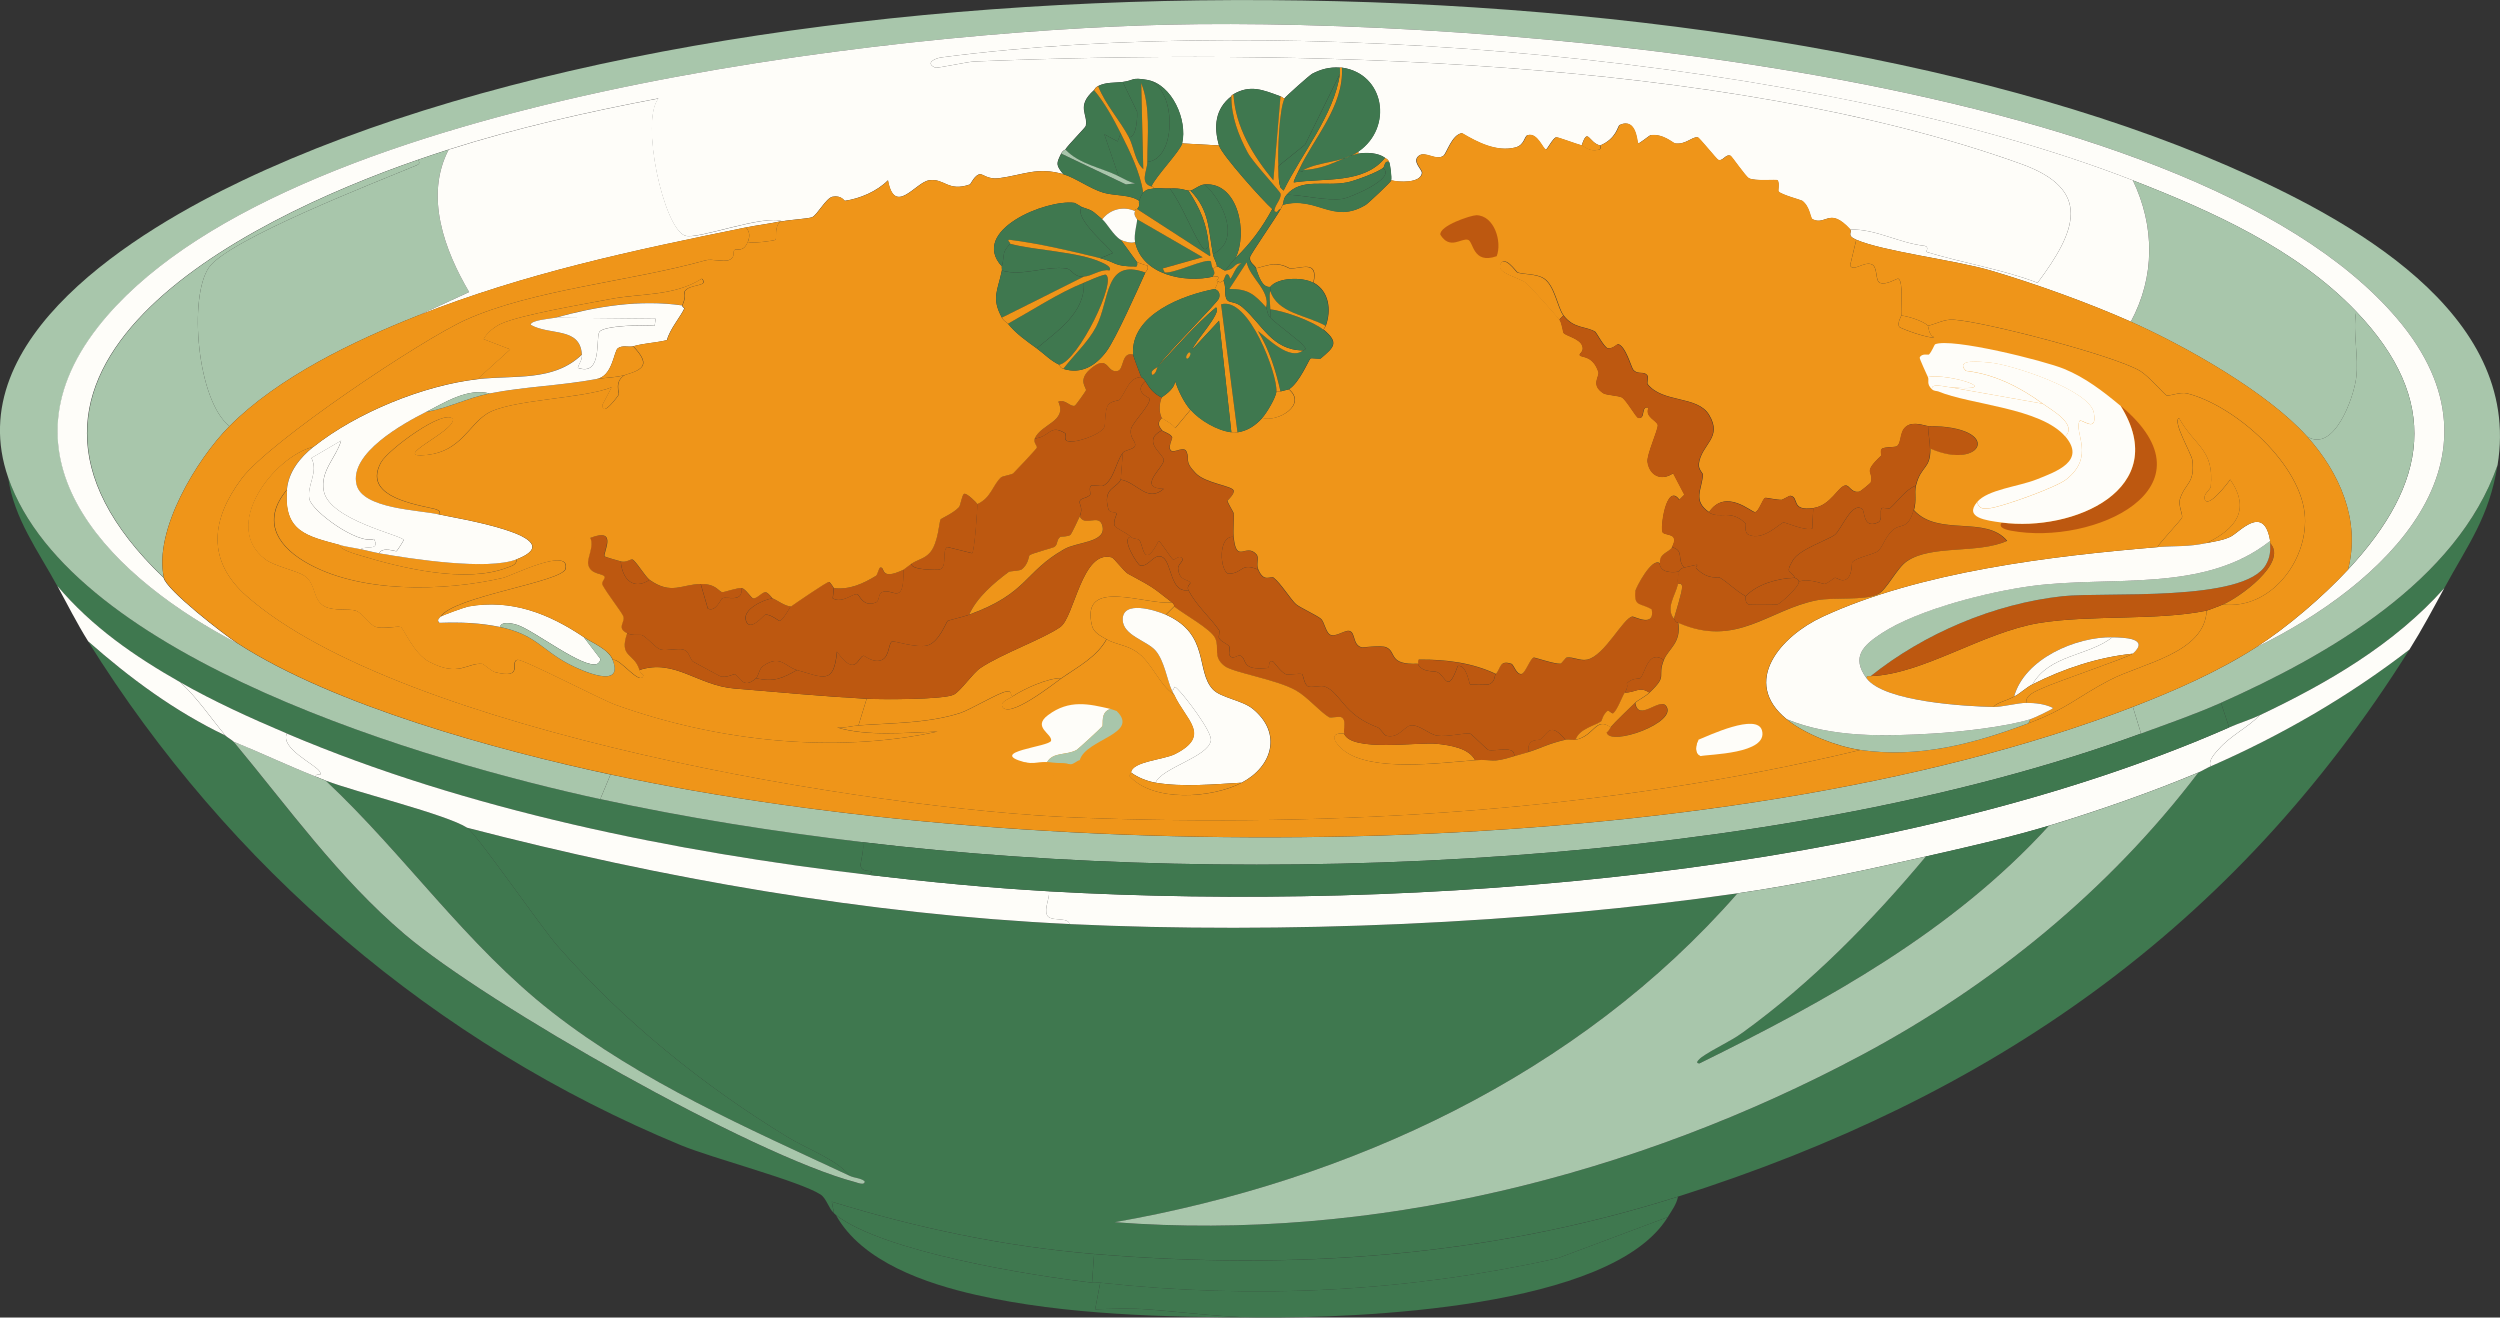 <?xml version="1.0" encoding="UTF-8"?>
<svg id="uuid-6bcecdd2-ec89-41f1-a387-d85c8e666111" data-name="圖層 1" xmlns="http://www.w3.org/2000/svg" width="500" height="263.5" xmlns:xlink="http://www.w3.org/1999/xlink" viewBox="0 0 500 263.5"><rect x="0" y="0" width="500" height="263.5" fill="#333333" stroke="none"/>
  <defs>
    <linearGradient id="uuid-915d6451-f015-4f55-b9b9-2b16de1d5f2b" data-name="未命名漸層 184" x1="39.09" y1="150.29" x2="454.85" y2="203.95" gradientUnits="userSpaceOnUse">
      <stop offset="0" stop-color="#3f784f"/>
      <stop offset=".84" stop-color="#3f784f"/>
    </linearGradient>
    <linearGradient id="uuid-dec18aef-dc14-40e9-aa00-28adcf6e55d1" data-name="未命名漸層 185" x1="350.1" y1="79.18" x2="359.3" y2="109.79" gradientUnits="userSpaceOnUse">
      <stop offset="0" stop-color="#bd5810"/>
      <stop offset="1" stop-color="#bd5810"/>
    </linearGradient>
  </defs>
  <g>
    <path d="M45.07,147.12c.25.29,1.4.94,1.64,1.23,11,13.24,20.99,27.28,34.22,38.52,16.53,14.04,69.66,44.21,90.15,49.58.39.1,1.99.75,1.84-.2-.79-.63-2.06-.65-2.87-1.02-2.84-3.41-8.51-5.36-12.5-7.79-17.01-10.37-32.98-23.3-46.1-38.31-3.31-3.78-16.06-22.29-18.03-23.56,39.08,10.16,79.99,17.34,120.47,19.26,42.52,2.02,91.5-.06,133.59-6.15-31.76,36.35-77.49,57.49-124.57,65.77,51.42,3.96,104.21-9.32,149.36-33.4,26.13-13.93,49.46-32.93,67.41-56.55.85-.36,1.59-.85,2.46-1.23,14.11-6.18,27.56-13.95,39.75-23.36-35.13,55.98-83.77,89.55-146.29,109.41-38,12.07-76.98,14.79-116.79,11.47-17.99-1.5-35.45-5.21-52.45-10.45l.41,2.25c-.94-.71-1.47-2.92-2.66-3.69-4.21-2.7-21.6-7.25-27.86-9.83-49.27-20.36-90.48-55.6-118.63-100.8,8.37,7.38,17.34,14.02,27.45,18.85Z" fill="url(#uuid-915d6451-f015-4f55-b9b9-2b16de1d5f2b)"/>
    <path d="M120.06,159.82c17.31,3.76,34.86,6.49,52.45,8.61.47.98-.49,4.34-.41,4.71.4,1.83,3.53.36,1.64,1.84-38.82-4.58-80.41-12.98-116.38-28.27-7.21-3.07-14.5-6.38-21.31-10.24-9.2-5.23-17.7-11.1-24.59-19.26-3.79-6.98-8.69-13.5-9.83-21.72,12.6,36.32,84.64,57,118.42,64.33Z" fill="#3f784f"/>
    <path d="M335.6,239.32c-.29,1.55-1.26,2.8-2.05,4.1l-21.92,8.2c-30.42,6.8-60.6,8.31-91.58,4.92-.53-.06-1.11.06-1.64,0l.41-5.74c39.81,3.32,78.79.6,116.79-11.47Z" fill="#3f784f"/>
    <path d="M333.55,243.42c-11.22,18.33-61.98,20.21-81.95,20.08-7.52-.05-15.73-1.17-22.33-1.64-3.38-.24-6.95-.1-10.24,0l1.02-5.33c30.98,3.39,61.17,1.88,91.58-4.92l21.92-8.2Z" fill="#3f784f"/>
    <path d="M488.86,117.61c-9.99,11.24-23.37,19.01-36.88,25.41-1.9.9-4.19,1.6-6.15,2.46l-1.64-4.92c21.34-9.51,47.2-24.26,55.32-47.53-1.73,10.52-5.86,15.77-10.65,24.59Z" fill="#3f784f"/>
    <path d="M218.41,256.53c.53.06,1.11-.06,1.64,0l-1.02,5.33c3.29-.1,6.86-.24,10.24,0,6.6.47,14.82,1.59,22.33,1.64-18.37-.07-38.39-.45-56.34-4.51-9.96-2.25-22.88-6.59-28.07-15.98,9.44,7.34,38.9,12.1,51.22,13.52Z" fill="#3f784f"/>
    <path d="M218.82,250.79l-.41,5.74c-12.32-1.42-41.78-6.18-51.22-13.52-.31-.24-.39-.39-.41-.41l-.41-2.25c17,5.24,34.46,8.95,52.45,10.45Z" fill="#3f784f"/>
    <path d="M481.89,129.91c-12.19,9.41-25.63,17.18-39.75,23.36-.6-1.17.96-2.7,1.64-3.48,2.36-2.69,5.73-4.24,8.2-6.76,13.51-6.4,26.89-14.17,36.88-25.41-2.29,4.21-4.41,8.22-6.97,12.29Z" fill="#fefdf9"/>
    <path d="M36.06,136.46c3.47,3.17,6.04,7.1,9.02,10.65-10.11-4.83-19.09-11.47-27.45-18.85-2.31-3.7-4.08-7.26-6.15-11.06,6.89,8.16,15.38,14.03,24.59,19.26Z" fill="#fefdf9"/>
    <path d="M451.98,143.02c-2.47,2.52-5.84,4.07-8.2,6.76-.68.78-2.24,2.31-1.64,3.48-.87.38-1.61.87-2.46,1.23-9.05,3.83-20.48,7.81-29.91,10.65-7.93,2.39-16.49,4.31-24.59,6.15-12.36,2.81-25.16,5.56-37.7,7.38-42.08,6.08-91.07,8.16-133.59,6.15-.25-1.54-3.9-.36-4.51-1.84-.56-1.38.61-3.36.41-4.71,73.39,4.17,168.47-3.13,236.03-32.78,1.96-.86,4.25-1.56,6.15-2.46Z" fill="#fefdf9"/>
    <path d="M93.43,165.56c1.97,1.27,14.72,19.78,18.03,23.56,13.12,15.01,29.09,27.95,46.1,38.31,3.99,2.43,9.65,4.38,12.5,7.79-20.49-9.57-41.66-18.75-59.62-32.78-17.19-13.43-29.49-31.51-45.28-46.3,6.28,2.39,24.12,6.75,28.27,9.42Z" fill="#3f784f"/>
    <path d="M173.74,174.98c11.89,1.4,24.11,2.6,36.06,3.28.2,1.35-.97,3.33-.41,4.71.6,1.48,4.26.3,4.51,1.84-40.48-1.92-81.39-9.1-120.47-19.26-4.15-2.67-21.99-7.03-28.27-9.42-.67-.25-1.37-.55-2.05-.82.17-.89,1.53.17.82-1.02-.82-1.39-7.94-4.61-6.56-7.58,35.97,15.3,77.55,23.69,116.38,28.27Z" fill="#fefdf9"/>
    <path d="M63.1,155.31c.68.26,1.38.57,2.05.82,15.79,14.8,28.09,32.88,45.28,46.3,17.96,14.03,39.13,23.21,59.62,32.78.8.38,2.08.39,2.87,1.02.15.96-1.46.31-1.84.2-20.49-5.37-73.62-35.54-90.15-49.58-13.23-11.24-23.21-25.28-34.22-38.52,5.51,2.22,10.85,4.8,16.39,6.97Z" fill="#a8c6ab"/>
    <path d="M57.37,146.71c-1.38,2.97,5.74,6.19,6.56,7.58.71,1.2-.65.13-.82,1.02-5.54-2.17-10.88-4.74-16.39-6.97-.24-.29-1.39-.94-1.64-1.23-2.97-3.56-5.55-7.49-9.02-10.65,6.81,3.87,14.1,7.18,21.31,10.24Z" fill="#fefdf9"/>
    <path d="M426.57,141.38l1.64,5.33c-73.54,26.89-178.26,31.02-255.7,21.72-17.59-2.11-35.15-4.85-52.45-8.61l2.05-4.92c86.58,18.59,221.33,18.52,304.46-13.52Z" fill="#a8c6ab"/>
    <path d="M444.19,140.56l1.64,4.92c-67.56,29.65-162.64,36.95-236.03,32.78-11.95-.68-24.17-1.87-36.06-3.28,1.89-1.49-1.24,0-1.64-1.84-.08-.38.88-3.73.41-4.71,77.44,9.3,182.16,5.17,255.7-21.72,5.32-1.94,10.82-3.85,15.98-6.15Z" fill="#3f784f"/>
    <path d="M409.77,165.15c-19.27,21.17-44.47,35.01-69.87,47.53-1.21.02.28-1.13.41-1.23,2.5-1.77,5.66-3.09,8.2-4.92,13.75-9.94,25.81-22.25,36.67-35.24,8.1-1.84,16.65-3.76,24.59-6.15Z" fill="#3f784f"/>
    <g>
      <path d="M439.69,154.49c-17.95,23.62-41.27,42.61-67.41,56.55-45.16,24.08-97.94,37.36-149.36,33.4,47.09-8.28,92.82-29.42,124.57-65.77,12.54-1.81,25.34-4.57,37.7-7.38-10.86,12.99-22.92,25.3-36.67,35.24-2.53,1.83-5.69,3.15-8.2,4.92-.13.1-1.62,1.25-.41,1.23,25.4-12.52,50.6-26.37,69.87-47.53,9.43-2.84,20.86-6.83,29.91-10.65Z" fill="#a8c6ab"/>
      <path d="M334.17,214.73c1.21-.02-.27,1.13-.41,1.23-2.56,1.83-11.1,5.63-14.34,6.97-8.06,3.33-16.76,5.82-25.2,7.99l39.95-16.19Z" fill="#a8c6ab"/>
    </g>
  </g>
  <g>
    <path d="M499.51,93.03c-8.12,23.27-33.98,38.02-55.32,47.53-5.16,2.3-10.67,4.2-15.98,6.15l-1.64-5.33c8.32-3.21,17.09-7.07,24.59-11.88,25.56-12.42,52.42-37.36,28.27-65.77C437.23,14.08,295.27,3.49,233.77,4.93c-54.62,1.28-178.45,14.83-214.11,60.44-21.49,27.5,3.97,50.87,27.86,63.31,19.29,12.48,52.01,21.38,74.58,26.23l-2.05,4.92c-33.79-7.33-105.83-28.01-118.42-64.33-9.7-27.98,26.01-49.48,46.92-59.42,100.83-47.92,295.02-47.29,397.07-2.87,23.92,10.41,58.91,29.29,53.89,59.83Z" fill="#a8c6ab"/>
    <path d="M451.16,129.5c6.29-4.04,13.36-10.11,18.44-15.57,16.07-17.27,18.65-33.8,1.64-51.63-11.88-12.45-28.83-20.06-44.67-26.23C362.67,11.2,256.18,2.52,188.29,11.48c-1.28.17-3.35,1.13-1.23,2.05.36.16,6.47-1.18,7.79-1.23,62.9-2.57,149.91-.93,209.39,20.49,14.38,5.18,10.96,13.48,3.28,23.77-7.15-2.73-14.87-3.93-22.13-6.15-.33-.1.55-.94-.41-1.23-5.41-.61-9.66-3.39-14.96-3.28-4.25-4.61-4.81-.67-7.58-2.05-.41-.21-.49-2.54-2.05-3.69-.2-.15-4.1-1.18-4.71-1.84-.18-.19.26-1.57-.2-2.25-.17-.25-4.49.25-5.74-.41-.69-.36-3.42-4.4-3.69-4.51-.98-.37-1.47,1.19-2.46.82-.29-.11-3.79-4.48-4.1-4.51-1.16-.09-2.44,1.55-4.51,1.23-.45-.07-2.38-1.99-4.92-1.64-.15.02-2.3,1.77-2.46,1.64-.25-.19-.26-5.23-3.69-3.69-.39.17-.59,2.71-3.89,4.1-2.36-.6-2.43-3.78-3.69,0-1.08-.28-4.86-1.7-5.12-1.64-.66.16-1.77,2.43-2.05,2.46-.56.05-1.68-3.5-3.69-2.87-.65.2-.56,1.99-2.46,2.46-3.73.93-7.51-1.01-10.65-2.87-2.01.28-3.06,4.04-3.69,4.51-1.48,1.09-3.65-.99-4.92,0-1.47,1.15.71,2.75.61,3.48-.26,2.04-4.63,1.86-6.15,1.43.15-.58-.16-3.15-.41-3.69s-.41-.51-.82-.82c-1.29-.97-3.67-1.14-5.33-.82v-.41c7-4.83,5.28-15.59-3.28-16.8-.13-.02-.27,0-.41,0-2.04-.14-3.75.31-5.53,1.23-.5.26-5.36,4.59-5.53,4.92-.33-.03-.46-.28-.82-.41-3.5-1.27-6-2.4-9.42-.41-.48.28-.39.39-.41.41-3.24,2.53-3.54,6.06-2.46,9.83l-7.38-.41c1.11-4.67-2-11.82-6.97-12.7-3.25-.58-2.63.13-4.92.41-1.71.21-3.27,0-4.92.82-.64.32-.62.64-.82.82-3.67,3.3-1.11,4.8-1.64,7.17-.07.3-3.46,3.71-4.1,4.71-.03.05-.5.17-.82.82-.97,1.98-1.09,2.22.41,4.1-5.22-1.5-7.82.14-12.91.82-2.06.27-3.18-.85-3.69-.82-1.06.06-1.91,2-2.05,2.05-4.41,1.57-5.1-1.3-8.2-.82-2.68.42-6.87,7.24-8.2,0-2.2,2.23-5.61,3.66-8.61,4.1-.13.02-.69-1.15-2.46-.82-1.31.25-3.08,3.68-4.1,4.1-.76.31-4.58.52-5.94.82-3.82-1.43-16.94,3.73-19.46,2.87-4.34-1.47-9.02-23.06-5.33-27.45-14.13,2.68-28.3,5.88-42,10.24-2.03.65-4.13,1.35-6.15,2.05-35.04,12.12-94.28,42.01-50.81,83.59.55,2.47,12.15,11.43,14.75,13.11-23.9-12.44-49.36-35.81-27.86-63.31C55.32,19.76,179.16,6.2,233.77,4.93c61.5-1.44,203.46,9.15,245.66,58.8,24.14,28.41-2.71,53.35-28.27,65.77Z" fill="#fefdf9"/>
    <path d="M83.59,63.11c-12.78,5.04-27.92,12.31-37.7,22.13-6.48-5.11-8.21-25.87-4.1-31.76,3.91-5.6,33.57-17.1,41.18-20.28.64-.27,1.26-.47.61-1.23,2.02-.7,4.11-1.4,6.15-2.05-4.84,9.29-.84,20.12,4.1,28.48l-10.24,4.71Z" fill="#a8c6ab"/>
    <path d="M156.53,44.27c-.13.03-.28-.03-.41,0-2.31.5-4.66.76-6.97,1.23-22.62,4.61-44.01,9.11-65.56,17.62l10.24-4.71c-4.93-8.36-8.94-19.18-4.1-28.48,13.7-4.37,27.87-7.56,42-10.24-3.69,4.39.99,25.98,5.33,27.45,2.53.86,15.65-4.3,19.46-2.87Z" fill="#fefdf9"/>
    <path d="M471.24,62.3c-.72,4.32.56,8.98,0,13.32-.5,3.93-4.43,15.04-9.83,11.68-7.94-8.85-24.33-18.09-35.24-22.95,4.87-9,4.81-19.11.41-28.27,15.84,6.16,32.78,13.77,44.67,26.23Z" fill="#a8c6ab"/>
    <path d="M426.57,36.07c4.4,9.16,4.46,19.28-.41,28.27-8.38-3.73-19.26-7.65-28.07-10.24-6.95-2.05-21.53-3.82-26.84-6.15-2.1-.92-.7-1.47-1.23-2.05,5.3-.11,9.55,2.66,14.96,3.28.96.29.08,1.13.41,1.23,7.26,2.22,14.98,3.42,22.13,6.15,7.69-10.29,11.1-18.59-3.28-23.77-59.48-21.42-146.5-23.06-209.39-20.49-1.32.05-7.42,1.39-7.79,1.23-2.12-.92-.05-1.88,1.23-2.05,67.89-8.96,174.38-.29,238.28,24.59Z" fill="#fefdf9"/>
    <path d="M45.89,85.24c-6.47,6.5-15.22,20.85-13.11,30.32C-10.68,73.98,48.55,44.1,83.59,31.97c.64.76.03.96-.61,1.23-7.61,3.18-37.27,14.69-41.18,20.28-4.12,5.89-2.38,26.65,4.1,31.76Z" fill="#a8c6ab"/>
    <path d="M469.6,113.93c2.56-9.86-1.69-19.39-8.2-26.64,5.41,3.36,9.33-7.75,9.83-11.68.56-4.34-.72-9,0-13.32,17.02,17.83,14.43,34.36-1.64,51.63Z" fill="#a8c6ab"/>
    <g>
      <path d="M149.16,45.49c.82.8.85,1.79.41,2.87-.89,2.2-2.16,1.27-2.66,1.64-.46.34.34,1.51-1.23,2.05-.97.33-3.43-.31-4.51,0-14.95,4.21-34.47,5.84-47.94,11.88-8.98,4.03-39.29,24.33-44.87,31.76-6.17,8.22-7.06,16.47,1.02,23.56,30.9,27.11,124.98,42.64,165.96,44.26,51.93,2.04,106.33-1.35,156.74-13.52,11.77,1.7,22.81-1.27,33.6-5.33,7.92-2.98,9.6-5.16,16.19-8.61,6.5-3.4,19.06-5.36,19.46-13.93.3-.06,2.77-1.02,3.28-1.23,9.42,1.06,16.82-8.56,16.39-17.42-.51-10.47-13.91-22.34-23.56-24.79-1.36-.35-3.5.56-4.1.41-.35-.09-3.64-3.92-5.33-4.92-5.24-3.09-31.1-9.84-37.29-10.24-1.85-.12-3.4.81-5.12,1.23-.81-.91-4.01-1.93-5.33-2.05-.14-1.67.47-6.85-.61-7.38-.24-.12-2.42,1.39-3.69.82-.97-.44-.35-3.17-1.64-3.69-1.56-.63-3.7,1.6-4.3.2l1.23-5.12c5.31,2.33,19.89,4.1,26.84,6.15,8.81,2.59,19.69,6.51,28.07,10.24,10.91,4.86,27.3,14.1,35.24,22.95,6.5,7.24,10.76,16.78,8.2,26.64-5.08,5.46-12.15,11.53-18.44,15.57-7.5,4.81-16.27,8.68-24.59,11.88-83.13,32.04-217.88,32.11-304.46,13.52-22.57-4.84-55.28-13.75-74.58-26.23-2.61-1.69-14.2-10.64-14.75-13.11-2.11-9.47,6.64-23.82,13.11-30.32,9.77-9.82,24.92-17.08,37.7-22.13,21.55-8.51,42.95-13.01,65.56-17.62Z" fill="#ef9519"/>
      <path d="M441.33,122.12c-.41,8.57-12.97,10.53-19.46,13.93-6.59,3.45-8.27,5.63-16.19,8.61l.41-.82c.56-.17,4.51-2,4.51-2.25-1.63-.83-3.56-1.01-5.33-1.02-.29-1.56,2.04-2.38,3.07-2.87,2.79-1.32,17.49-6.3,18.23-6.97,3.5-3.14-1.84-3.24-4.1-3.28-7.23-.13-17.58,4.27-19.67,11.88-1.65.87-3.53,1.23-4.1,2.05-5.66-.12-21.95-1.05-25.41-5.74-.01-.56.42-.4.82-.41,10.52-.39,22.57-8.84,33.81-10.65,10.2-1.65,23.64-.42,33.4-2.46Z" fill="#ef9519"/>
      <path d="M444.6,120.89c-.51.21-2.97,1.17-3.28,1.23-9.76,2.04-23.19.81-33.4,2.46-11.24,1.81-23.28,10.26-33.81,10.65,10.69-8.53,24.66-14.48,38.31-15.98,8.47-.93,36.53,1.29,40.77-6.35.8-1.43.91-2.68.82-4.3,3.69,3.93-6.34,11.02-9.42,12.29Z" fill="#bd5810"/>
      <path d="M156.12,44.27c-1.34,1.08-.68,3.36-1.02,3.69-.2.19-4.86.81-5.53.41.44-1.08.41-2.06-.41-2.87,2.31-.47,4.66-.73,6.97-1.23Z" fill="#ef9519"/>
      <path d="M62.69,89.34c-2.74,2.18-5.02,5.05-5.33,8.61-4.82,5.76-2.43,10.8,3.48,14.34,10.71,6.43,27.8,6.07,39.75,3.28,1.59-.37,13.4-6.31,12.5-1.84-.54,2.67-22.53,5.56-25,9.63-.28.38-.82.65-.2,1.23,4.13-.15,8.03-.02,12.09.82,7.09,1.47,8.33,4.53,13.73,7.38,2.53,1.34,11.21,5.25,8.81-.82,1.48-.4,5.54,5.44,6.15,3.07-.32-.33-.68-.55-.82-1.02,7.07-2.36,11.61,3.07,19.05,3.69,8.75.72,17.63,1.56,26.43,2.05l-1.64,5.33c-1.45.1-2.82.57-4.3.41,6.13,1.81,13.51,1.04,20.08.82-20.81,4.54-44.32,1.86-64.33-5.33-3-1.08-18.61-9.23-19.67-9.02-1.67.33,1.5,3.98-4.51,2.46-.63-.16-2.31-1.62-2.46-1.64-3.09-.35-4.65,2.74-10.65-.41-3.23-1.7-5.12-6.74-5.74-6.97s-3.61.42-4.92,0c-1.45-.46-2.62-2.78-4.1-3.28-1.23-.41-4.39.1-6.15-.82-2.55-1.34-1.64-4.48-4.1-6.15-1.56-1.05-5.9-1.87-7.79-3.28-8.92-6.67,1.56-20.47,9.63-22.54Z" fill="#ef9519"/>
      <path d="M335.6,124.58c-.62-.27-.54-.47-.82-.82.36-1.28,1.64-5.34,1.64-6.35s-.81-.56-.82-.61c-.13-.74.09-1.68,0-2.46.56-.08.03-.53,1.23-.82,4.31-1.06,1.85-.38,2.46.2,2.54,2.42,4.18,1.53,4.71,1.84,1.82,1.09,2.76,2.3,5.12,3.69.08.04-.23,1.33.61,1.64.27.1,5.46.06,5.74,0,.59-.14,4.31-3.49,4.3-4.51,1.46-.89,4.85.43,5.12.41.54-.04,1.91-1.2,2.05-1.23.4-.09,1.18.74,2.05.41,1.55-.58,1.29-3.28,1.43-3.48.7-.97,4.34-1.61,5.12-2.25,1.06-.87,1.29-2.55,2.87-4.1,1.67-1.63,3.08.07,4.3-4.1,4.86,5.38,14.38.99,18.64,6.15-5.94,2.68-15.14.69-20.08,4.1-2.02,1.39-4,5.71-5.74,6.56-2.74,1.34-8.87.56-12.29,1.23-9.58,1.86-16.05,9.57-27.66,4.51Z" fill="#bd5810"/>
      <path d="M124.98,75c-2.21,1.2-1.13,3.69-1.23,3.89-.13.28-3.44,4.81-3.28,2.05l1.84-3.48c-5.85,2.35-20.48,2.42-25,5.33-3.68,2.38-5.24,7.44-11.88,8.2-7.94.9,5.66-4.71,5.12-7.17-1.77-2.19-12.95,6.12-14.34,8.61-3.62,6.44,5.33,8.18,10.04,9.22.35.08,2.35.41,1.43,1.23-3.94-.91-15.22-1.08-16.39-5.94-1.51-6.28,9.38-12.25,13.93-14.55,4.39-.74,8.29-2.81,12.7-3.69,6.93-1.37,14.13-1.54,21.31-2.87,1.8-.33,3.76-.25,5.74-.82Z" fill="#ef9519"/>
      <path d="M136.45,61.07c-8.57-1.23-17.16.18-25.41,2.46-.75.21-4.93.47-4.92,1.43,3.85,2.2,9.89.38,10.24,5.94-5.67,5.46-13.5,4.06-20.9,4.92l6.56-5.94-5.33-2.05c.67-1.29,2.22-2.5,3.48-3.07,4.08-1.84,16.65-3.93,21.72-4.92,6.16-1.21,12.8-.52,18.44-4.1,1.61,1.71-2.7.95-3.48,2.66-.06.14.43.82-.41,2.66Z" fill="#ef9519"/>
      <path d="M441.33,108.6c-3.87.83-6.17.51-9.83.82.5-.97,4.82-5.49,4.92-5.94.15-.69-.8-2.43-.41-3.69,1.01-3.23,3.05-3.07,2.46-7.79-.15-1.22-4.02-7.75-2.66-8.4,3.16,5.72,7.09,6.2,6.35,13.73-.06.58-1.5,1.47-1.23,2.46.58,2.13,4.64-3.16,5.12-3.89,4.22,6.12,1.01,9.94-4.71,12.7Z" fill="#ef9519"/>
      <path d="M116.78,127.45l3.28,4.3c.11.37-.35.92-.61,1.02-2.68,1.12-12.71-6.74-15.98-7.79-.71-.23-3.18-.89-3.48.41-4.05-.84-7.96-.97-12.09-.82-.61-.58-.08-.85.2-1.23.2-.26,4.95-1.94,5.53-2.05,8.62-1.56,16.17,1.44,23.15,6.15Z" fill="#fefdf9"/>
      <path d="M234.39,120.48c.63.49.37.79.41.82l-1.64,1.64c-2.01-.89-8.69-3-8.61,1.02.07,3.15,4.83,4.17,6.56,6.15,1.81,2.08,2.34,6.04,3.28,7.99.14.28.28.53.41.82-3.17-2.11-4.35-6.43-7.58-8.61-2.01-1.35-4.04-1.38-5.94-2.46-1.08-.62-2.53-1.33-2.87-2.66-2.5-9.99,10.87-4.06,15.98-4.71Z" fill="#ef9519"/>
      <path d="M268.81,146.71c1.51,3.75,14.8,1.63,18.64,2.05,2.54.28,6.33.84,7.58,3.28-6.91.5-20.88,2.47-26.43-2.05-1.62-1.32-3.08-3.54.2-3.28Z" fill="#ef9519"/>
      <path d="M72.12,109.83c1.2.26,2.49.61,3.69.82,6.67,1.16,21.68,3.45,27.45,1.23.13,1.11-1.05,1.33-1.84,1.64-8.26,3.23-21.17.1-29.5-2.46-.44-.13-4.34-1.22-3.89-2.05,1.38.37,2.72.52,4.1.82Z" fill="#ef9519"/>
      <path d="M386.01,89.75c-.03-1.56-.36-2.97-.41-4.51,15.23.01,10.83,9.06.41,4.51Z" fill="#bd5810"/>
      <path d="M116.78,127.45c1.72,1.16,4.9,2.38,5.74,4.51,2.4,6.06-6.28,2.16-8.81.82-5.4-2.85-6.63-5.91-13.73-7.38.31-1.3,2.78-.64,3.48-.41,3.27,1.05,13.3,8.91,15.98,7.79.26-.11.73-.65.61-1.02l-3.28-4.3Z" fill="#a8c6ab"/>
      <path d="M327,140.56c.56,3.95,4.84-1.08,6.15.61,2.56,3.31-11.26,8.2-11.88,5.33.4-.23.57-.72.82-1.02.85-1.01,3.79-3.82,4.92-4.92Z" fill="#bd5810"/>
      <g>
        <path d="M233.16,122.94c8.87,3.91,5.9,11.26,9.42,14.96,1.58,1.66,5.87,2.14,7.99,3.89,5.89,4.86,3.9,11.53-2.25,14.75-5.47.31-11.79.93-17.21,0,1.24-2.99,10.44-5.1,11.06-8.4.33-1.76-5.21-8.91-6.56-10.24-1.1-1.09-.43-.2-1.23.2-.94-1.95-1.47-5.91-3.28-7.99-1.72-1.98-6.49-3-6.56-6.15-.08-4.03,6.59-1.91,8.61-1.02Z" fill="#fefdf9"/>
        <path d="M231.11,156.54c-1.67-.29-3.55-1.03-4.92-2.05.23-2.21,6.54-2.53,8.81-3.69,7.4-3.76,2.05-6.83-.2-11.88-.13-.29-.27-.54-.41-.82.8-.4.13-1.29,1.23-.2,1.35,1.34,6.89,8.48,6.56,10.24-.62,3.3-9.83,5.41-11.06,8.4Z" fill="#fefdf9"/>
        <path d="M231.11,156.54c5.42.93,11.74.31,17.21,0-5.91,3.1-17.79,4.01-22.54-1.43.22-.2.38-.29.41-.61,1.37,1.02,3.25,1.76,4.92,2.05Z" fill="#ef9519"/>
      </g>
      <path d="M426.57,130.73c-7.03.74-13.8,2.98-20.08,6.15,3.38-5.96,11.19-5.65,15.98-9.42,2.26.04,7.6.14,4.1,3.28Z" fill="#fefdf9"/>
      <path d="M422.48,127.45c-4.79,3.78-12.6,3.46-15.98,9.42-1.29.65-2.37,1.76-3.69,2.46,2.09-7.62,12.44-12.01,19.67-11.88Z" fill="#fefdf9"/>
      <path d="M426.57,130.73c-.75.67-15.44,5.65-18.23,6.97-1.03.49-3.36,1.31-3.07,2.87-1.62-.01-4.93.85-6.56.82.57-.82,2.45-1.18,4.1-2.05,1.32-.69,2.4-1.81,3.69-2.46,6.28-3.17,13.05-5.41,20.08-6.15Z" fill="#ef9519"/>
      <g>
        <path d="M406.08,143.84l-.41.82c-10.79,4.06-21.83,7.03-33.6,5.33-4.65-.67-11.08-3.16-14.75-6.15,9.01,3.71,19.62,3.44,29.3,2.87,5.31-.32,14.48-1.32,19.46-2.87Z" fill="#a8c6ab"/>
        <path d="M454.03,108.6c.09,1.62-.02,2.87-.82,4.3-4.24,7.64-32.31,5.42-40.77,6.35-13.65,1.5-27.63,7.45-38.31,15.98-.4.01-.83-.15-.82.41-3.19-4.32-.54-6.66,3.07-9.02,7.3-4.77,21.23-8.26,29.91-9.42,15.96-2.15,34.44,1.51,47.74-9.02.02.13,0,.28,0,.41Z" fill="#a8c6ab"/>
        <g>
          <path d="M454.03,108.19c-13.3,10.52-31.78,6.87-47.74,9.02-8.68,1.17-22.61,4.66-29.91,9.42-3.61,2.36-6.26,4.69-3.07,9.02,3.46,4.69,19.75,5.62,25.41,5.74,1.63.03,4.93-.83,6.56-.82,1.77.01,3.7.2,5.33,1.02,0,.25-3.95,2.08-4.51,2.25-4.98,1.55-14.16,2.55-19.46,2.87-9.68.58-20.29.85-29.3-2.87-9.2-7.49-1.17-16.62,7.17-20.49,19.49-9.03,45.84-12.17,67-13.93,3.67-.31,5.96.01,9.83-.82,1.82-.39,2.88-.42,4.71-1.23,1.74-.77,6.74-6.82,7.99.82Z" fill="#fefdf9"/>
          <path d="M385.39,119.25c.54-.06,1.1.04,1.64,0-7.7,5.1-38.12,10.63-24.18,24.59l-.41.82c-.66.45-4.77-2.91-5.12-3.48-2.76-4.5.52-10.63,4.3-13.32,3.17-2.25,19.94-8.2,23.77-8.61Z" fill="#fefdf9"/>
        </g>
      </g>
      <g>
        <path d="M136.45,61.07c-.12.27.44.56.41.61-.73,1.64-2.95,4.2-3.48,6.35-2.24.55-4.52.6-6.76,1.23-.85.24-2.2-.28-3.07.41-.8.63-1.03,5.64-4.3,6.15-7.18,1.33-14.37,1.5-21.31,2.87-4.42-1.15-8.95,1.8-12.7,3.69-4.55,2.3-15.45,8.27-13.93,14.55,1.17,4.86,12.46,5.04,16.39,5.94,2.89.67,27.36,4.47,15.57,9.02-5.77,2.22-20.79-.07-27.45-1.23.69-1.36,3.32-.34,3.48-.41.12-.05,1.47-2.13,1.43-2.25-.26-.93-14.92-3.98-15.98-9.83-.73-4.01,2.47-6.58,3.48-10.04l-5.94,3.48c1.48,2.88-.97,5.45-.41,8.2.49,2.44,9.69,9.17,12.91,7.99,1.34,2.44-1.69,1.29-2.66,2.05-1.38-.3-2.72-.45-4.1-.82-6.66-1.8-11.37-2.65-10.65-11.06.3-3.56,2.59-6.43,5.33-8.61,8.67-6.88,22.02-12.28,32.78-13.52,7.4-.85,15.23.54,20.9-4.92.07,1.17-.56,1.66-.82,2.66,4.97,1.75,3.52-5.91,4.3-7.17.83-1.34,9.19-1.46,11.06-1.23l.2-1.43-20.08-.2c8.25-2.28,16.84-3.69,25.41-2.46Z" fill="#fefdf9"/>
        <path d="M126.62,69.26c3.28,3.5,2.39,4.58-1.64,5.74-1.97.57-3.93.49-5.74.82,3.27-.51,3.51-5.52,4.3-6.15.87-.69,2.22-.17,3.07-.41Z" fill="#ef9519"/>
        <path d="M75.81,110.65c-1.2-.21-2.49-.56-3.69-.82.97-.75,4,.39,2.66-2.05-3.22,1.18-12.41-5.55-12.91-7.99-.56-2.74,1.89-5.31.41-8.2l5.94-3.48c-1.02,3.46-4.21,6.03-3.48,10.04,1.06,5.86,15.73,8.91,15.98,9.83.04.13-1.31,2.2-1.43,2.25-.16.07-2.79-.95-3.48.41Z" fill="#fefdf9"/>
        <path d="M116.37,70.9c-.35-5.57-6.4-3.74-10.24-5.94,0-.97,4.17-1.23,4.92-1.43l20.08.2-.2,1.43c-1.87-.23-10.23-.11-11.06,1.23-.78,1.26.67,8.93-4.3,7.17.26-1.01.89-1.49.82-2.66Z" fill="#fefdf9"/>
        <path d="M97.93,78.69c-4.42.87-8.32,2.95-12.7,3.69,3.75-1.89,8.28-4.83,12.7-3.69Z" fill="#a8c6ab"/>
      </g>
      <g>
        <path d="M234.39,120.48c-5.11.65-18.48-5.28-15.98,4.71.33,1.34,1.78,2.04,2.87,2.66-1.93,3.54-5.84,5.57-9.02,7.79-2.58-.12-7.63,2.18-9.83,3.69-.55-.91-.06-1.19-1.23-1.02-1.44.2-7.23,3.67-9.22,4.3-6.36,2.03-13.29,1.96-20.28,2.46l1.64-5.33c3.04.17,15.4.19,17.42-.82,1.36-.68,3.77-4.28,5.33-5.33,4.25-2.86,12.7-5.86,15.98-8.2,2.81-2,4.3-15.47,10.24-13.93.51.13,2.49,2.84,3.28,3.28,4.93,2.71,4.31,2.21,8.81,5.74Z" fill="#ef9519"/>
        <path d="M211.65,131.14c.56.03.68.24,1.02.61,0,.49-7.63,4.14-9.02,3.69-.31-.8,7.35-4.33,7.99-4.3Z" fill="#ef9519"/>
      </g>
      <g>
        <path d="M243.81,29.1c.54,1.88,8.8,11.07,10.65,12.7-2.14,3.91-4.26,6.76-7.38,9.83,2.52-4.91.62-15.25-6.15-14.75-1.08.08-2.33,1.22-2.87,1.23-.14,0-.27,0-.41,0-.42.01-1.42-.54-3.69-.41-1,.06-2.43-.18-3.28,0,.05-.41-.16-.34-.41-.41.82-1.97,5.79-7.11,6.15-8.61l7.38.41Z" fill="#ef9519"/>
        <path d="M246.68,107.37c-3.17-.19-2.69,6.81-1.02,7.38,3-.01,2.43-2.35,5.94-.82,1.17,2.78,2.47,1.17,3.07,1.64,1.48,1.16,3.48,4.46,4.51,5.33.74.63,4.09,2.18,4.92,2.87s1,2.98,2.05,3.28c1.14.32,2.81-1.04,3.69-.82,1.26.32.6,2.84,2.46,3.28.24.06,3.84-.48,4.92,0,2.13.96.28,3.54,6.35,3.28.94,1.82,3.22,1.32,3.89,1.64,1.76.84,2.04,4.52,4.1-1.23,1.75-.35,2.27,3.55,2.46,3.69.15.11,3.51.06,3.69,0,1.38-.44,1.15-1.72,1.43-2.05,1.03-1.21.69-2.81,3.07-2.05.53.17.98,2.21,2.05,2.05.73-.11,1.75-3.21,2.46-3.28.28-.03,4.14,1.32,5.33,1.23.2-.01,1.01-1.2,1.23-1.23,1.4-.18,2.69.71,4.1.41,3.46-.75,7.16-8.3,9.02-8.61.45-.07,4.56,2.3,3.89-1.43-2.37-1.4-3.53-.41-3.28-3.69.04-.49,3.3-6.88,4.92-5.53.17,1.78,2.28,1.85,3.69,1.64.09.78-.13,1.72,0,2.46-.52,2.28-2.54,4.82-.82,6.97.28.35.2.55.82.82.62,3.99-1.98,5.18-2.87,7.38-3.17-2.17-3.68,2.73-4.71,3.69-.1.1-1.63-.12-2.66,1.02-.06.07.41.57-.41,1.84-.59.92-1.43,3.34-2.25,4.1-.33.3-.88-.7-1.23-.41-.95.8-1.06,1.92-1.23,2.05-1.15.87-4.36,1.44-5.12,3.69-.61.12-1.47-.13-2.05,0-3.15-3.74-3.4-1.23-5.12,0-.16.11-2.67-.33-2.25,2.46-1.01.32-1.96.53-2.87.82.23-2.29-3.85-.87-5.12-1.23-.41-.12-3.36-3.21-3.69-3.28-1.03-.22-4.64.71-6.56.41-1.66-.26-3.65-2.28-5.33-2.05-1.26.17-2.46,2.74-4.92,2.05-.35-.1-1.23-1.49-1.64-1.64-7.12-2.65-7.29-6.88-10.65-8.2-.66-.26-2.62.26-3.28,0-.83-.32-1-2.34-1.23-2.46-.5-.26-2.73.26-3.28,0-1.02-.48-2.31-2.37-2.46-2.46-1.21-.67-.55,1.16-1.23,1.23-5.39.55-3.93-1.73-5.33-2.46-.64-.33-1.58,1.08-2.25-.2-.16-.31.16-1.43,0-1.64-.52-.65-1.45-.8-2.05-1.64-.16-.23.16-1.41,0-1.64-2.07-2.87-4.42-4.77-6.15-7.99-.39-.73.44-1.37.41-1.43-.35-.86-2.23-.23-2.46-2.87-.09-.96,1.55-1.73.61-2.25-.6-.34-1.33.62-1.64.41-.46-.31-2.53-3.69-2.87-3.69-3.12,6.06-3.04.6-3.89-.2-.34-.33-1.11-.13-1.64-.61-1.01-.92-3.13-1.78-3.28-2.25-.31-.96.49-2.26.41-2.46-.13-.31-1.42-.06-1.64-.82-1.25-4.31,1.73-4.21,2.46-5.94,3.32.57,5.3,4.71,8.61,1.84-5.52-.11.03-4.28,0-5.74-.03-1.27-4.56-3.74-.41-5.94.2.28,1.81.7,2.05,1.43.08.25-.98,2.08-.2,2.66.68.52,2.53-1.03,3.07.2.74,1.7-.57,1.79,1.84,4.3,1.98,2.06,7.33,2.51,7.58,3.48.19.72-1.24,1.93-1.23,2.05.04.42,1.22,2.32,1.23,2.46.13,1.53-.14,3.22,0,4.71Z" fill="#bd5810"/>
        <path d="M228.24,75.41c.03.05.46.23.82.82-2.44,2.19.71,3.17.82,3.48.41,1.14-3.45,4.79-3.69,6.15-.32,1.77,1.07,2.4.82,3.28-.22.77-1.97.79-2.46,1.43-1.41,1.86-1.79,5.42-3.89,6.56-.38.21-2.17-.2-2.46,0-.48.34-.03,1.66-.2,1.84-.72.73-1.82.61-2.05,1.23s.74,1.21,0,3.07c-.18.45-1.69,3.55-1.84,3.69-.49.43-1.97.34-2.05.41-.87.69-.39,1.5-1.23,2.05-.25.17-4.29,1.19-4.92,1.64-.16.12-.19,1.83-1.64,2.87-.3.22-2.36.34-2.46.41-3.01,2.24-6.44,5.13-7.99,8.61-1.07.39-4.12,1.11-4.3,1.23-.28.18-1.73,4.32-4.1,4.92-2.14.54-6.64-.95-6.97-.82-.82.33-.51,2.94-2.05,3.69-1.64.79-3.49-.85-3.69-.82-1.18.19-1.52,4.52-5.33-.82-.62,6.77-2.81,5.12-7.99,3.69-2.37-.65-3.3-3.22-6.76-.82-.81.56-.93,2-1.43,2.46-2.69,2.42-3.27-.52-4.3-.82-.14-.04-1.78.83-2.87.41-.3-.11-4.27-2.32-5.33-2.87-.77-.4-.74-2.06-2.05-2.46-1.06-.32-3.41.31-4.51,0-1.02-.29-2.58-2.3-3.69-2.87-.41-.21-1.79.2-3.07-.41-2.28-1.08-.23-2.23-.82-3.48-.48-1.02-3.18-4.44-4.1-6.15-.33-.61.56-1.23.41-1.64-.28-.77-2.84-.37-3.28-2.46-.28-1.33,1.24-3.66.41-5.33,5.7-2.23,2.45,3.12,2.87,3.69.1.14,2.79.9,3.28,1.02.24,3.31,2.34,5.91,5.74,3.69,4.32,3.06,6.41.86,10.24.82l1.43,4.92c1.58.78,2.6-1.93,2.87-2.05,1.03-.46,4.12.98,3.89-2.05.75.15,1.88,1.99,2.25,2.05.78.12,1.73-1.21,2.46-1.23.51-.01,1.35,1.19,1.43,1.23-1.91.29-5.85,2.2-5.33,4.3.68,2.73,3.64-.98,3.89-1.02.99-.19,2.71,1.25,2.87,1.23.71-.08,2.02-2.7,2.25-2.87.87-.62,7.13-4.93,7.58-4.92.32,0,.95,1.22,1.02,1.23l-.2,2.05c1.88,1.11,4.07-1.07,4.92-.82.38.11,1.19,2.7,3.69,1.64.82-.35.4-1.66,1.23-2.05,2.11-.98,4.42,3.08,4.3-4.51.09-.04,1.16-.92,1.64-1.23-.41,1.38,5.24,1.31,5.53,1.23,1.77-.51.38-3.95,1.64-4.51l4.92,1.23c.47-.24,1.14-9.35,1.02-9.83,2.78-1.29,3.01-3.73,4.71-5.33.31-.29,2.17-.53,2.46-.82.59-.58,4.57-4.81,4.71-5.12.16-.35-.75-1.08-.41-1.84,3.12-.29,3-3.01,6.15-1.02.14.09-.24,1.11.2,1.43,1.14.82,6.81-1.1,7.58-2.66.28-.57.04-3.49.82-4.51.61-.79,2.05-.76,2.25-1.02,1.4-1.76,1.83-4.38,4.3-4.51Z" fill="#bd5810"/>
        <path d="M224.14,95.9c-.73,1.74-3.71,1.63-2.46,5.94.22.76,1.51.5,1.64.82.08.2-.72,1.5-.41,2.46.15.47,2.27,1.33,3.28,2.25-2.14.2,1.34,5.63,1.84,5.74,1.75.36,2.83-2.66,4.51-1.64,1.85,1.12,1.5,7.19,5.12,6.56,1.73,3.22,4.08,5.12,6.15,7.99.16.23-.16,1.41,0,1.64.6.84,1.53.98,2.05,1.64.16.21-.16,1.33,0,1.64.67,1.29,1.61-.13,2.25.2,1.4.72-.07,3.01,5.33,2.46.68-.07.02-1.9,1.23-1.23.15.08,1.44,1.98,2.46,2.46.54.26,2.78-.26,3.28,0,.23.12.4,2.14,1.23,2.46.66.26,2.61-.26,3.28,0,3.36,1.31,3.54,5.55,10.65,8.2.41.15,1.29,1.54,1.64,1.64,2.46.69,3.65-1.87,4.92-2.05,1.68-.23,3.66,1.79,5.33,2.05,1.92.3,5.53-.63,6.56-.41.33.07,3.28,3.16,3.69,3.28,1.27.36,5.35-1.06,5.12,1.23-4.87,1.54-4.11.55-7.79.82-1.25-2.44-5.04-3-7.58-3.28-3.85-.42-17.14,1.71-18.64-2.05-.29-.72.54-2.77-.61-3.28-.47-.21-2.12.21-2.46,0-1.85-1.13-4.32-4.05-6.56-5.33-3.92-2.24-12.61-3.56-14.34-4.92-2.4-1.89-.94-3.5-1.84-5.53-.82-1.85-6.38-4.86-8.2-6.35-.04-.03.22-.33-.41-.82-4.5-3.53-3.88-3.03-8.81-5.74-.79-.43-2.77-3.15-3.28-3.28-5.95-1.54-7.43,11.93-10.24,13.93-3.28,2.34-11.73,5.34-15.98,8.2-1.56,1.05-3.96,4.64-5.33,5.33-2.02,1.01-14.38.99-17.42.82-8.8-.48-17.68-1.32-26.43-2.05-7.44-.62-11.98-6.05-19.05-3.69-1.04-3.54-4.17-2.43-2.46-7.38,1.28.61,2.66.2,3.07.41,1.11.56,2.67,2.58,3.69,2.87,1.1.31,3.45-.32,4.51,0,1.31.4,1.28,2.06,2.05,2.46,1.05.55,5.03,2.75,5.33,2.87,1.09.42,2.73-.45,2.87-.41,1.03.3,1.61,3.24,4.3.82,3.72.83,5.31-.06,8.2-1.64,5.18,1.43,7.37,3.08,7.99-3.69,3.81,5.34,4.15,1.01,5.33.82.2-.03,2.05,1.61,3.69.82,1.54-.75,1.23-3.36,2.05-3.69.33-.13,4.82,1.36,6.97.82,2.37-.6,3.82-4.74,4.1-4.92.19-.12,3.23-.84,4.3-1.23,11.81-4.29,10.93-8.52,19.05-13.11,2.62-1.48,8.54-1.3,7.58-4.71-.69-2.46-3.51.36-4.51-1.84.74-1.86-.23-2.44,0-3.07s1.33-.5,2.05-1.23c.18-.18-.28-1.5.2-1.84.29-.2,2.07.21,2.46,0,2.1-1.13,2.49-4.7,3.89-6.56l-.41,5.33Z" fill="#bd5810"/>
        <path d="M226.6,70.9c.01.24,1.51,4.25,1.64,4.51-2.47.13-2.9,2.75-4.3,4.51-.21.26-1.65.23-2.25,1.02-.78,1.02-.54,3.94-.82,4.51-.77,1.57-6.44,3.48-7.58,2.66-.45-.32-.07-1.35-.2-1.43-3.14-1.99-3.02.73-6.15,1.02,1.3-2.96,6.56-3.37,4.71-7.38,1.36-.57,2.34,1.07,3.28.82.2-.05,2.19-2.88,2.25-3.07.19-.56-1.98-2.19,1.43-4.71,3.13-2.31,2.72,1.35,4.92.82,1.3-.31.69-3.85,3.07-3.28Z" fill="#bd5810"/>
        <path d="M232.34,79.51c-.52,1.13-.58,2.99,0,4.1-1.01,1.02-.66,1.56,0,2.46-4.15,2.2.38,4.67.41,5.94.03,1.46-5.52,5.63,0,5.74-3.31,2.87-5.28-1.28-8.61-1.84l.41-5.33c.48-.64,2.24-.67,2.46-1.43.25-.88-1.13-1.5-.82-3.28.24-1.36,4.09-5,3.69-6.15-.11-.31-3.26-1.29-.82-3.48.91,1.5,1.65,2.47,3.28,3.28Z" fill="#bd5810"/>
        <path d="M195.46,100.81c.11.48-.55,9.59-1.02,9.83l-4.92-1.23c-1.26.56.13,3.99-1.64,4.51-.29.08-5.94.15-5.53-1.23,1.25-.81,2.63-.98,3.69-2.25,1.59-1.92,1.8-6.25,2.05-6.56.2-.24,2.51-1.2,3.69-2.46.32-.34.59-2.48,1.02-2.66.54-.23,2.63,1.89,2.66,2.05Z" fill="#bd5810"/>
        <path d="M180.71,113.93c.12,7.58-2.19,3.53-4.3,4.51-.83.39-.41,1.7-1.23,2.05-2.49,1.06-3.3-1.52-3.69-1.64-.85-.25-3.04,1.93-4.92.82l.2-2.05c3.09.38,5.85-.88,8.4-2.46.3-.19.58-1.58.82-1.64,1.15-.28-.25,2.79,4.71.41Z" fill="#bd5810"/>
        <path d="M299.13,134.83c-.28.33-.05,1.61-1.43,2.05-.18.06-3.54.11-3.69,0-.19-.13-.71-4.04-2.46-3.69-2.06,5.74-2.34,2.07-4.1,1.23-.67-.32-2.95.18-3.89-1.64.04,0-.13-.82.2-.82,5.27-.07,10.66.61,15.37,2.87Z" fill="#bd5810"/>
        <path d="M262.66,56.56c-2.24-1.22-7.14-1.05-8.61.82-1.72.2-2.32-2.33-2.87-3.69.74-.22,2.93-.81,3.48-.82,2.02-.05,2.95.79,3.28.82,2.02.19,5.79-1.9,4.71,2.87Z" fill="#ef9519"/>
        <path d="M246.68,107.37c.53,5.63,2.41,1.18,4.51,3.48.73.8-.1,1.88.41,3.07-3.51-1.53-2.94.81-5.94.82-1.67-.56-2.15-7.57,1.02-7.38Z" fill="#bd5810"/>
        <path d="M238.08,81.96l-3.07,3.69c-.28-.75-2.59-1.9-2.66-2.05-.58-1.11-.52-2.96,0-4.1.09-.2,2.57-1.51,2.66-3.28.67,1.92,1.75,4.22,3.07,5.74Z" fill="#ef9519"/>
        <path d="M329.87,138.51c-1,.94-2.27,1.47-2.87,2.05-1.13,1.1-4.07,3.9-4.92,4.92-2.94-2.25-3.25,1.74-6.97,2.46.76-2.25,3.97-2.82,5.12-3.69.17-.13.28-1.25,1.23-2.05.35-.29.9.71,1.23.41.82-.75,1.67-3.18,2.25-4.1,2.17.03,2.91-1.34,4.92,0Z" fill="#ef9519"/>
        <path d="M332.74,131.96c-1.46,3.61.91,2.98-2.87,6.56-2-1.34-2.74.03-4.92,0,.82-1.27.35-1.77.41-1.84,1.03-1.15,2.56-.93,2.66-1.02,1.03-.96,1.54-5.86,4.71-3.69Z" fill="#bd5810"/>
        <path d="M154.48,119.66c1.09.45,2.38,1.52,3.69,1.64-.23.17-1.54,2.79-2.25,2.87-.16.02-1.88-1.42-2.87-1.23-.25.05-3.21,3.76-3.89,1.02-.52-2.1,3.42-4.01,5.33-4.3Z" fill="#bd5810"/>
        <path d="M257.75,77.87c3.71,3.12-2.25,6.65-5.33,5.74.89-.98,2.77-4.11,2.87-5.33.26-.03.61.06.82,0,.47-.14,1.57-.37,1.64-.41Z" fill="#ef9519"/>
        <path d="M148.34,117.61c.22,3.03-2.87,1.59-3.89,2.05-.27.12-1.28,2.83-2.87,2.05l-1.43-4.92c3.13-.03,3.49,1.52,4.3,1.64.26.04,3.19-.96,3.89-.82Z" fill="#bd5810"/>
        <path d="M129.9,115.98c-3.4,2.22-5.5-.38-5.74-3.69,1.01.27,1.94-.5,2.25-.41.65.18,2.61,3.48,3.48,4.1Z" fill="#bd5810"/>
        <path d="M336.83,113.52c-1.2.29-.67.74-1.23.82-1.4.21-3.51.14-3.69-1.64-.2-2.07,1.84-2.08,2.46-3.28,2.59.74.9,2.42,2.46,4.1Z" fill="#bd5810"/>
        <path d="M313.07,147.94c-3.57.83-4.65,1.59-7.38,2.46-.41-2.79,2.1-2.35,2.25-2.46,1.72-1.23,1.97-3.74,5.12,0Z" fill="#bd5810"/>
        <g>
          <path d="M370.02,45.9c.53.58-.87,1.13,1.23,2.05l-1.23,5.12c.6,1.39,2.74-.84,4.3-.2,1.28.52.67,3.25,1.64,3.69,1.26.57,3.45-.94,3.69-.82,1.08.52.48,5.71.61,7.38,0,.11-.87,1.45-.41,2.25.19.34,6.33,2.54,6.97,2.05-1.1-.33-1.14-2.16-1.23-2.25,1.72-.42,3.27-1.35,5.12-1.23,6.19.4,32.05,7.15,37.29,10.24,1.69,1,4.97,4.83,5.33,4.92.6.15,2.73-.76,4.1-.41,9.65,2.45,23.05,14.32,23.56,24.79.43,8.86-6.97,18.48-16.39,17.42,3.08-1.27,13.11-8.36,9.42-12.29,0-.13.02-.28,0-.41-1.25-7.63-6.25-1.59-7.99-.82-1.83.81-2.89.84-4.71,1.23,5.72-2.76,8.93-6.58,4.71-12.7-.49.73-4.54,6.02-5.12,3.89-.27-.99,1.17-1.88,1.23-2.46.74-7.53-3.19-8-6.35-13.73-1.36.65,2.51,7.18,2.66,8.4.59,4.72-1.45,4.56-2.46,7.79-.39,1.26.56,3,.41,3.69-.1.46-4.41,4.97-4.92,5.94-21.16,1.76-47.51,4.91-67,13.93-8.35,3.87-16.37,13-7.17,20.49,3.67,2.99,10.1,5.47,14.75,6.15-50.41,12.18-104.81,15.57-156.74,13.52-40.98-1.61-135.06-17.15-165.96-44.26-8.09-7.09-7.2-15.34-1.02-23.56,5.58-7.43,35.89-27.73,44.87-31.76,13.47-6.04,33-7.67,47.94-11.88,1.08-.31,3.54.33,4.51,0,1.57-.54.77-1.71,1.23-2.05.51-.37,1.78.56,2.66-1.64.68.4,5.33-.22,5.53-.41.34-.33-.32-2.61,1.02-3.69.13-.03.28.03.41,0,1.36-.3,5.18-.51,5.94-.82,1.01-.42,2.78-3.85,4.1-4.1,1.77-.33,2.33.84,2.46.82,3-.44,6.4-1.87,8.61-4.1,1.33,7.24,5.52.42,8.2,0,3.09-.49,3.78,2.39,8.2.82.14-.05.98-1.98,2.05-2.05.5-.03,1.63,1.09,3.69.82,5.09-.68,7.69-2.32,12.91-.82,2.3.66,5.43,2.94,7.99,3.69,2.27.67,5.41.35,7.17,1.64-.2.53.34.89-.41,1.64-.02.02-.49-.05-.41.41-2.21-1.02-4.91-.49-6.56,1.64-2.12-1.71-1.57-1.64-4.1-2.46-.08-.03-1.32-.8-1.43-.82-5.69-.78-21.08,5.57-14.55,12.7-.06.24.05.57,0,.82-.82,4.08-2.15,5.44,0,9.42.42.78.97.9,1.23,1.23,1.6,2,3.7,3.43,5.74,4.92,1.56,1.14,2.69,2.41,4.51,3.28.05.02.11.6.82.82,3.57,1.12,6.45-.59,8.61-3.48,1.85-2.48,6.25-12.37,7.79-15.78.13-.28.73-.63.41-1.43-.57,0-1.83-.62-2.05-.61l-3.28-4.51c.45.26,2.26.84,2.87.41,1.4,6.66,9.98,8.25,15.57,6.97.04.08.95-.1,1.02,0,.33.43-.45.71-.2.82.31.7-.46,1.4-.41,1.64-6.33,1.2-16.88,5.08-16.39,13.11-2.38-.57-1.77,2.97-3.07,3.28-2.2.53-1.78-3.13-4.92-.82-3.42,2.52-1.25,4.15-1.43,4.71-.07.2-2.05,3.02-2.25,3.07-.94.26-1.91-1.39-3.28-.82,1.85,4-3.42,4.42-4.71,7.38-.34.77.57,1.5.41,1.84-.14.32-4.12,4.54-4.71,5.12-.29.29-2.14.53-2.46.82-1.7,1.59-1.94,4.04-4.71,5.33-.04-.16-2.12-2.28-2.66-2.05-.43.18-.71,2.33-1.02,2.66-1.18,1.26-3.49,2.21-3.69,2.46-.25.3-.45,4.64-2.05,6.56-1.06,1.27-2.44,1.44-3.69,2.25-.47.31-1.55,1.19-1.64,1.23-4.97,2.38-3.56-.69-4.71-.41-.24.06-.51,1.45-.82,1.64-2.55,1.57-5.31,2.84-8.4,2.46-.08,0-.7-1.22-1.02-1.23-.45,0-6.71,4.3-7.58,4.92-1.31-.11-2.6-1.19-3.69-1.64-.09-.04-.93-1.24-1.43-1.23-.73.01-1.68,1.35-2.46,1.23-.37-.06-1.5-1.9-2.25-2.05-.7-.14-3.63.86-3.89.82-.81-.12-1.18-1.67-4.3-1.64-3.83.04-5.92,2.24-10.24-.82-.88-.62-2.83-3.92-3.48-4.1-.31-.09-1.24.68-2.25.41-.49-.13-3.18-.89-3.28-1.02-.42-.56,2.83-5.92-2.87-3.69.83,1.67-.69,4-.41,5.33.44,2.09,2.99,1.68,3.28,2.46.15.41-.74,1.03-.41,1.64.92,1.71,3.61,5.13,4.1,6.15.59,1.25-1.46,2.4.82,3.48-1.71,4.94,1.41,3.84,2.46,7.38.14.48.5.69.82,1.02-.6,2.36-4.67-3.47-6.15-3.07-.84-2.12-4.02-3.35-5.74-4.51-6.98-4.7-14.53-7.7-23.15-6.15-.58.11-5.34,1.79-5.53,2.05,2.46-4.07,24.46-6.96,25-9.63.9-4.46-10.91,1.47-12.5,1.84-11.94,2.79-29.04,3.15-39.75-3.28-5.91-3.55-8.3-8.58-3.48-14.34-.72,8.41,3.99,9.27,10.65,11.06-.45.83,3.45,1.91,3.89,2.05,8.33,2.55,21.24,5.69,29.5,2.46.8-.31,1.97-.53,1.84-1.64,11.79-4.54-12.68-8.35-15.57-9.02.91-.82-1.08-1.15-1.43-1.23-4.71-1.04-13.65-2.78-10.04-9.22,1.4-2.48,12.57-10.79,14.34-8.61.54,2.46-13.07,8.07-5.12,7.17,6.65-.75,8.2-5.82,11.88-8.2,4.51-2.91,19.15-2.97,25-5.33l-1.84,3.48c-.16,2.76,3.15-1.77,3.28-2.05.1-.21-.98-2.69,1.23-3.89,4.03-1.16,4.92-2.24,1.64-5.74,2.24-.63,4.52-.68,6.76-1.23.53-2.16,2.75-4.71,3.48-6.35.03-.06-.53-.34-.41-.61.84-1.85.35-2.53.41-2.66.79-1.72,5.09-.95,3.48-2.66-5.64,3.58-12.28,2.89-18.44,4.1-5.06.99-17.64,3.08-21.72,4.92-1.27.57-2.82,1.79-3.48,3.07l5.33,2.05-6.56,5.94c-10.76,1.24-24.12,6.64-32.78,13.52-8.07,2.06-18.55,15.86-9.63,22.54,1.88,1.41,6.23,2.22,7.79,3.28,2.45,1.66,1.55,4.81,4.1,6.15,1.75.92,4.92.41,6.15.82,1.48.49,2.65,2.82,4.1,3.28,1.31.42,4.31-.22,4.92,0s2.5,5.27,5.74,6.97c6,3.15,7.57.06,10.65.41.15.02,1.83,1.48,2.46,1.64,6,1.52,2.84-2.13,4.51-2.46,1.06-.21,16.67,7.94,19.67,9.02,20.02,7.19,43.52,9.87,64.33,5.33-6.57.22-13.95.99-20.08-.82,1.48.16,2.85-.31,4.3-.41,7-.5,13.92-.43,20.28-2.46,1.99-.64,7.78-4.1,9.22-4.3,1.17-.16.67.12,1.23,1.02-.48.33-2.35,1-2.05,1.84,1.05,2.98,10.55-4.6,11.88-5.53,3.17-2.21,7.09-4.25,9.02-7.79,1.9,1.08,3.94,1.11,5.94,2.46,3.23,2.18,4.41,6.5,7.58,8.61,2.26,5.05,7.61,8.12.2,11.88-2.27,1.15-8.58,1.48-8.81,3.69-.03.32-.19.42-.41.61,4.75,5.45,16.63,4.53,22.54,1.43,6.15-3.23,8.14-9.89,2.25-14.75-2.12-1.75-6.41-2.23-7.99-3.89-3.52-3.7-.56-11.05-9.42-14.96l1.64-1.64c1.82,1.49,7.37,4.5,8.2,6.35.91,2.04-.55,3.65,1.84,5.53,1.73,1.36,10.43,2.67,14.34,4.92,2.24,1.28,4.71,4.2,6.56,5.33.34.21,1.99-.21,2.46,0,1.15.51.33,2.56.61,3.28-3.28-.26-1.83,1.96-.2,3.28,5.55,4.52,19.52,2.55,26.43,2.05,3.67-.27,2.91.72,7.79-.82.91-.29,1.86-.5,2.87-.82,2.73-.87,3.8-1.63,7.38-2.46.58-.13,1.44.12,2.05,0,3.71-.72,4.03-4.7,6.97-2.46-.25.3-.42.8-.82,1.02.62,2.87,14.45-2.01,11.88-5.33-1.31-1.69-5.58,3.33-6.15-.61.6-.58,1.87-1.1,2.87-2.05,3.78-3.58,1.41-2.95,2.87-6.56.89-2.2,3.49-3.38,2.87-7.38,11.61,5.07,18.08-2.64,27.66-4.51,3.43-.67,9.56.11,12.29-1.23,1.74-.85,3.72-5.17,5.74-6.56,4.94-3.4,14.14-1.42,20.08-4.1-4.27-5.16-13.79-.77-18.64-6.15.59-2,.03-3.39.41-4.92,1-4.06,2.95-3.23,2.87-7.38,10.42,4.56,14.82-4.49-.41-4.51-.6,0-2.84-1-4.3,0-1.55,1.06-.9,3.39-2.05,4.1-.14.09-2.43.1-2.87.41s-.05,1.29-.2,1.43c-3.85,3.62-1.39,2.92-2.05,5.33-.04.14-2.11,1.81-2.25,1.84-1.73.37-1.99-1.34-2.87-1.23-1.41.17-2.89,3.99-6.35,4.51-4.76.71-2.72-2.26-4.71-2.46-.09,0-1.55.82-1.64.82-.98.03-3.12-.45-3.28-.41-.57.15-1.23,2.69-2.05,2.87-.64.14-5.88-4.93-9.22,0-3.4-2.36-1.36-4.59-1.23-7.58,0-.11-.94-1.06-.82-2.05.5-4,4.85-5.21,2.05-9.83-2.36-3.9-9.26-2.31-12.29-6.15-.16-.21.16-1.38,0-1.64-.72-1.12-1.87-.09-2.87-1.23-.39-.45-1.55-4.85-3.07-5.12-.11-.02-1.14,1.03-2.05.82-.67-.16-2.29-3.17-2.46-3.28-1.82-1.15-4.31-.58-6.35-3.28-1.21-1.6-1.73-5.93-3.89-7.38-1.51-1.01-4.15-.8-5.33-1.23-.21-.08-2.7-3.79-3.48-1.43-.53,1.59,4.09,2.59,5.12,3.48,1.36,1.17,5.24,5.61,6.76,7.38.47.55.73,2.55.82,2.66.44.57,3.12,1.12,3.69,2.46.59,1.41-.76,1.65-.41,2.05.41.47,2.57-.02,3.69,3.28.32.94-1.65,2.59,1.02,4.3.54.34,3.1.47,3.69.82.92.55,2.83,4.02,3.28,4.1,1.52.27.37-2.49,2.05-2.05-.85,1.85,1.74,2.59,1.84,3.48s-2.26,5.97-2.05,7.38c.42,2.79,2.8,3.87,5.12,2.25l2.25,4.3-1.02,1.02c-2.6-3.65-3.93,5.95-3.28,6.56.71.66,3.3.04,1.84,2.87-.62,1.2-2.66,1.21-2.46,3.28-1.62-1.35-4.88,5.05-4.92,5.53-.26,3.28.91,2.28,3.28,3.69.67,3.73-3.44,1.36-3.89,1.43-1.85.3-5.55,7.86-9.02,8.61-1.41.3-2.69-.59-4.1-.41-.22.03-1.03,1.21-1.23,1.23-1.19.09-5.05-1.25-5.33-1.23-.7.07-1.72,3.17-2.46,3.28-1.07.16-1.52-1.88-2.05-2.05-2.38-.76-2.05.84-3.07,2.05-4.71-2.25-10.1-2.94-15.37-2.87-.33,0-.16.82-.2.82-6.07.27-4.22-2.32-6.35-3.28-1.07-.48-4.68.06-4.92,0-1.86-.44-1.2-2.96-2.46-3.28-.88-.23-2.55,1.14-3.69.82-1.05-.3-1.25-2.61-2.05-3.28s-4.18-2.24-4.92-2.87c-1.02-.87-3.02-4.16-4.51-5.33-.6-.47-1.9,1.14-3.07-1.64-.51-1.2.32-2.28-.41-3.07-2.1-2.3-3.98,2.15-4.51-3.48-.14-1.49.13-3.18,0-4.71-.01-.14-1.18-2.03-1.23-2.46-.01-.12,1.42-1.33,1.23-2.05-.25-.97-5.6-1.43-7.58-3.48-2.42-2.51-1.1-2.61-1.84-4.3-.54-1.23-2.39.31-3.07-.2-.77-.59.28-2.42.2-2.66-.24-.74-1.85-1.16-2.05-1.43-.66-.9-1.01-1.44,0-2.46.08.15,2.38,1.3,2.66,2.05l3.07-3.69c1.84,2.11,5.34,4.17,8.2,4.51.77.09.27.15,1.23,0,2.03-.32,3.56-1.38,4.92-2.87,3.08.91,9.04-2.62,5.33-5.74,2.08-1.28,3.99-5.93,4.3-6.15.27-.18,1.84.18,2.05,0,2.66-2.27,3.73-3.13.61-5.74.03-.33.28-.46.41-.82,1.1-3.06.72-6.87-2.46-8.61,1.08-4.76-2.69-2.68-4.71-2.87-.33-.03-1.26-.87-3.28-.82-.56.01-2.75.6-3.48.82-.29-.71-1.41-1.09-1.23-2.25.09-.56,5.13-7.8,6.15-9.63.19-.34.28-.57.41-.82,6.87-1.86,9.99,3.99,16.6,0,.46-.28,5.04-4.57,5.12-4.92,1.52.43,5.89.61,6.15-1.43.09-.73-2.09-2.33-.61-3.48,1.27-.99,3.44,1.09,4.92,0,.63-.46,1.68-4.22,3.69-4.51,3.14,1.86,6.93,3.8,10.65,2.87,1.89-.47,1.81-2.25,2.46-2.46,2-.63,3.13,2.92,3.69,2.87.28-.03,1.39-2.3,2.05-2.46.26-.06,4.04,1.36,5.12,1.64.47.12,1.38,1.39,3.48.82.36-.1.16-.8.2-.82,3.31-1.39,3.51-3.92,3.89-4.1,3.43-1.54,3.44,3.49,3.69,3.69.16.13,2.31-1.62,2.46-1.64,2.53-.35,4.47,1.57,4.92,1.64,2.06.32,3.34-1.32,4.51-1.23.3.02,3.81,4.4,4.1,4.51.99.37,1.47-1.19,2.46-.82.27.1,3,4.14,3.69,4.51,1.24.66,5.57.16,5.74.41.47.69.03,2.06.2,2.25.61.66,4.51,1.69,4.71,1.84,1.56,1.15,1.64,3.48,2.05,3.69,2.77,1.38,3.33-2.56,7.58,2.05Z" fill="#ef9519"/>
          <g>
            <path d="M413.05,87.29c4.24,4.94-1.79,7.04-5.74,8.61.09-5.17-8.09-10.67-12.5-13.11-2.33-1.29-7.84-1.03-7.17-4.51,6.47,2.7,20.46,3.26,25.41,9.02Z" fill="#ef9519"/>
            <path d="M400.35,104.5c14.29,1.91,34.22-6.65,23.77-23.36,19.8,16.46-5.46,28.07-21.92,25-.47-.09-2.81-.5-1.84-1.64Z" fill="#bd5810"/>
            <path d="M116.58,95.08c2.21,2.62-.31,1.87-.61,3.07-.7,2.74-.22,5.07-2.25,7.58-1.29-.62.37-2.01-.41-2.46-2.65-1.52-11.71.6-14.96-1.84-1.16-3.01,17.3-3.33,18.23-6.35Z" fill="#ef9519"/>
            <path d="M121.09,83.6c2.66-.03,1.75,6.48,0,7.38-.24.12-4.47-.19-5.33,0-8.2,1.82-15.98,5.91-24.79,3.48,9.26-1.48,16.76-1.81,25.2-6.76,1-.58,4.31-4.09,4.92-4.1Z" fill="#ef9519"/>
            <path d="M340.11,151.22c-1.26-.44-.99-2.25-.41-3.28,1.96-.78,11.73-5.42,12.7-1.84,1.28,4.73-10.81,4.74-12.29,5.12Z" fill="#fefdf9"/>
            <path d="M215.95,152.04c1.23-4.24,12.07-5.22,7.38-9.83,1.66.56,3.1-.4,4.51,1.84,4.55,7.27-7.7,7.35-11.88,7.99Z" fill="#ef9519"/>
            <path d="M201.81,145.07c.72,0,.98-.02,1.43.61.03,1.32-22.01,9.83-25,5.74,6.37,1.13,18.7-6.41,23.56-6.35Z" fill="#ef9519"/>
            <g>
              <path d="M222.1,141.79c-2.11.65-1.35,3.05-1.64,3.48-.19.29-4.82,4.54-5.12,4.71-2.11,1.16-4.66.34-5.94,2.46-.82-.12-3.01.41-4.51,0-7.69-2.1,5.11-3.08,5.33-4.3.25-1.39-3.84-2.71-.61-5.12,4.26-3.19,8.2-2.23,12.5-1.23Z" fill="#fefdf9"/>
              <path d="M223.33,142.2c4.69,4.62-6.15,5.59-7.38,9.83-.58.09-1.31.96-2.05.82-1.16-.32-3.13-.2-4.51-.41,1.28-2.12,3.84-1.3,5.94-2.46.3-.17,4.93-4.42,5.12-4.71.29-.43-.48-2.84,1.64-3.48.32.07.87.29,1.23.41Z" fill="#a8c6ab"/>
            </g>
            <path d="M339.7,147.94c-.58,1.03-.85,2.84.41,3.28-.04.01.15.73-.2.82-1.23.31-15.77,4.2-15.78,2.25,5.46-1.48,10.39-4.3,15.57-6.35Z" fill="#ef9519"/>
            <path d="M209.39,152.45c1.38.21,3.35.09,4.51.41.16.05,2.94,1.68,2.25,2.46-3.37-1.14-9.47,1.27-11.68-1.43-.97-1.19.09-.72.41-1.43,1.5.41,3.69-.12,4.51,0Z" fill="#ef9519"/>
            <path d="M212.26,135.65c-1.34.93-10.83,8.51-11.88,5.53-.3-.84,1.57-1.52,2.05-1.84,2.21-1.51,7.26-3.8,9.83-3.69Z" fill="#ef9519"/>
            <path d="M329.25,148.35c.41,0,.82,0,1.23,0,1.82,1-14.38,4.81-15.37,3.48,3.48-1.43,10.52-3.46,14.14-3.48Z" fill="#ef9519"/>
            <g>
              <path d="M424.11,81.15c10.45,16.7-9.47,25.27-23.77,23.36-3.11-.42-7.56-.95-4.92-4.1.4,1.51,1.4,1.41,2.66,1.23,2.61-.37,13.12-4.13,15.16-5.74,5.86-4.62,1.52-9.32,2.66-11.68.31-.63,3.64,2.66,2.87-1.64-.83-4.6-16.62-9.68-20.69-10.04-1.52-.13-7.27-.9-4.92,1.64,5.64.63,10.85,3.24,15.37,6.56l-18.44-3.28c11.38.97-.35-2.89-4.51-2.05-.23-.54-1.72-3.7-1.64-3.89.37-.91,1.74-.51,1.84-.61.57-.54,1.11-2,1.23-2.05,3.22-1.37,21.87,3.29,25.82,4.92,4.26,1.75,7.79,4.49,11.27,7.38Z" fill="#fefdf9"/>
              <path d="M395.43,100.4c2.1-2.5,8.28-3.08,11.88-4.51,3.95-1.57,9.98-3.67,5.74-8.61,2.54-2.44-2.87-5.35-4.51-6.56-4.52-3.31-9.73-5.93-15.37-6.56-2.35-2.54,3.4-1.77,4.92-1.64,4.08.35,19.87,5.44,20.69,10.04.77,4.3-2.56,1-2.87,1.64-1.15,2.36,3.2,7.06-2.66,11.68-2.04,1.6-12.55,5.37-15.16,5.74-1.26.18-2.26.28-2.66-1.23Z" fill="#fefdf9"/>
              <path d="M390.1,77.46l18.44,3.28c1.64,1.2,7.05,4.11,4.51,6.56-4.95-5.75-18.94-6.32-25.41-9.02-.27-.11-.81-.03-1.23-.41-.25-1.35,2.46-.51,3.69-.41Z" fill="#fefdf9"/>
              <path d="M390.1,77.46c-1.23-.1-3.94-.94-3.69.41-1.18-1.08-.54-1.8-.82-2.46,4.16-.84,15.89,3.02,4.51,2.05Z" fill="#fefdf9"/>
            </g>
            <g>
              <path d="M304.26,105.32c.75,1.24-.52,2.65-.61,4.3,0,.17,2.24,3.37-.2,2.66-1.43-.41-1.75-6.53.82-6.97Z" fill="#ef9519"/>
              <path d="M155.1,61.89c.56.3-1.32,4.29-2.05,4.1-1.89-.5.97-4.68,2.05-4.1Z" fill="#ef9519"/>
              <path d="M278.03,50.41c.71-.16,2.99-.36,3.07,1.02l-4.71.61c-.23-.4,1.53-1.61,1.64-1.64Z" fill="#ef9519"/>
              <g>
                <path d="M295.24,43.04c3.64.04,5.21,5.33,4.1,8.2-4.83,1.7-4.62-2.95-5.74-3.28-1.35-.4-3.61,2.09-5.53-1.02-.22-1.82,6.18-3.9,7.17-3.89Z" fill="#bd5810"/>
                <path d="M312.66,63.11l-.82.82c-1.52-1.76-5.4-6.21-6.76-7.38-1.03-.89-5.65-1.9-5.12-3.48.78-2.35,3.27,1.36,3.48,1.43,1.18.43,3.82.22,5.33,1.23,2.16,1.45,2.68,5.78,3.89,7.38Z" fill="#ef9519"/>
                <path d="M330.89,40.17c2.26.51-.75,2.68-1.64,3.69-1.15-.75,1.34-3.65,1.64-3.69Z" fill="#ef9519"/>
                <path d="M277.62,38.94c1.28.16.88,3.62-1.23,2.87-.52-.19.48-2.96,1.23-2.87Z" fill="#ef9519"/>
              </g>
              <path d="M115.35,107.37c1.46-.31,1.73,1.94.82,2.05-.14.02-2.14-1.77-.82-2.05Z" fill="#ef9519"/>
            </g>
          </g>
        </g>
        <path d="M226.19,107.37c.53.48,1.29.29,1.64.61.85.8.78,6.26,3.89.2.34,0,2.41,3.37,2.87,3.69.31.21,1.04-.75,1.64-.41.93.52-.7,1.29-.61,2.25.23,2.64,2.11,2.01,2.46,2.87.03.07-.8.7-.41,1.43-3.63.63-3.27-5.44-5.12-6.56-1.68-1.02-2.76,2-4.51,1.64-.5-.1-3.98-5.54-1.84-5.74Z" fill="#bd5810"/>
        <path d="M334.78,123.76c-1.72-2.15.3-4.68.82-6.97,0,.05.82-.35.82.61,0,1.01-1.28,5.07-1.64,6.35Z" fill="#ef9519"/>
        <path d="M193.82,122.94c1.55-3.47,4.98-6.37,7.99-8.61.1-.07,2.15-.19,2.46-.41,1.45-1.04,1.47-2.75,1.64-2.87.63-.45,4.66-1.47,4.92-1.64.84-.55.36-1.36,1.23-2.05.08-.07,1.56.02,2.05-.41.16-.14,1.66-3.24,1.84-3.69,1,2.2,3.82-.61,4.51,1.84.96,3.42-4.96,3.23-7.58,4.71-8.12,4.59-7.25,8.82-19.05,13.11Z" fill="#ef9519"/>
        <path d="M159.4,134.01c-2.88,1.58-4.48,2.47-8.2,1.64.51-.46.62-1.9,1.43-2.46,3.46-2.4,4.4.17,6.76.82Z" fill="#bd5810"/>
        <path d="M358.96,115.57c.02.05.81.22.82.82,0,1.01-3.72,4.37-4.3,4.51-.28.06-5.47.1-5.74,0-.85-.31-.54-1.59-.61-1.64,2.28-2.43,6.46-3.62,9.83-3.69Z" fill="#bd5810"/>
        <g>
          <path d="M320.03,29.1s.15.72-.2.82c-2.11.57-3.01-.7-3.48-.82,1.26-3.78,1.33-.6,3.69,0Z" fill="#ef9519"/>
          <path d="M385.6,65.16c.09.1.13,1.92,1.23,2.25-.64.49-6.77-1.71-6.97-2.05-.46-.8.42-2.14.41-2.25,1.32.12,4.52,1.14,5.33,2.05Z" fill="#ef9519"/>
          <path d="M312.66,63.11c2.05,2.7,4.53,2.13,6.35,3.28.17.11,1.79,3.12,2.46,3.28.91.21,1.94-.84,2.05-.82,1.52.28,2.68,4.67,3.07,5.12.99,1.14,2.15.11,2.87,1.23.16.26-.16,1.43,0,1.64,3.03,3.84,9.93,2.25,12.29,6.15,2.8,4.62-1.55,5.83-2.05,9.83-.12.99.82,1.94.82,2.05-.13,2.99-2.17,5.23,1.23,7.58,2.18,1.51,4.3-.78,7.38,2.25.17.17-.41,1.79.61,2.25,2.88,1.32,6.34-2.4,6.97-2.46.44-.04,4.2,1.72,5.74,1.23l.2-4.1c3.46-.52,4.95-4.34,6.35-4.51.88-.11,1.14,1.6,2.87,1.23.14-.03,2.22-1.7,2.25-1.84.66-2.41-1.8-1.71,2.05-5.33.16-.15-.25-1.11.2-1.43s2.73-.32,2.87-.41c1.15-.71.49-3.04,2.05-4.1,1.47-1,3.7,0,4.3,0,.05,1.54.38,2.95.41,4.51.08,4.15-1.87,3.31-2.87,7.38-2.07.85-3.48,3.04-5.12,4.51-.18.16-1.46-.16-1.64,0-.56.49.3,2.36-.82,2.87-2.93,1.33-2.6-2.26-3.07-2.66-2.07-1.74-4.25,4.16-5.53,5.12-1.43,1.07-7.07,2.87-8.4,5.12-1.7,2.87-.21,1.99.41,3.48-3.37.07-7.55,1.26-9.83,3.69-2.36-1.38-3.3-2.59-5.12-3.69-.53-.32-2.17.57-4.71-1.84-.61-.58,1.85-1.26-2.46-.2-1.56-1.68.13-3.36-2.46-4.1,1.45-2.82-1.14-2.21-1.84-2.87-.65-.61.67-10.21,3.28-6.56l1.02-1.02-2.25-4.3c-2.33,1.62-4.71.53-5.12-2.25-.21-1.41,2.15-6.51,2.05-7.38s-2.69-1.63-1.84-3.48c-1.68-.44-.53,2.32-2.05,2.05-.45-.08-2.36-3.55-3.28-4.1-.59-.35-3.15-.48-3.69-.82-2.68-1.71-.71-3.36-1.02-4.3-1.12-3.29-3.28-2.81-3.69-3.28-.35-.4,1-.64.41-2.05-.56-1.34-3.24-1.89-3.69-2.46-.09-.11-.35-2.12-.82-2.66l.82-.82Z" fill="url(#uuid-dec18aef-dc14-40e9-aa00-28adcf6e55d1)"/>
          <path d="M362.65,101.63l-.2,4.1c-1.54.49-5.3-1.27-5.74-1.23-.63.06-4.08,3.78-6.97,2.46-1.02-.47-.45-2.09-.61-2.25-3.08-3.04-5.19-.74-7.38-2.25,3.34-4.93,8.58.14,9.22,0,.82-.18,1.48-2.72,2.05-2.87.16-.04,2.3.44,3.28.41.09,0,1.55-.83,1.64-.82,1.99.2-.04,3.17,4.71,2.46Z" fill="#bd5810"/>
          <g>
            <path d="M383.14,97.13c-.38,1.53.18,2.92-.41,4.92-1.22,4.17-2.64,2.47-4.3,4.1-1.58,1.55-1.81,3.23-2.87,4.1-.78.64-4.42,1.28-5.12,2.25-.14.2.11,2.9-1.43,3.48-.87.33-1.65-.5-2.05-.41-.14.03-1.51,1.19-2.05,1.23-.27.02-3.66-1.3-5.12-.41,0-.6-.8-.77-.82-.82-.62-1.5-2.11-.61-.41-3.48,1.33-2.26,6.97-4.05,8.4-5.12,1.28-.96,3.46-6.86,5.53-5.12.48.4.14,3.99,3.07,2.66,1.12-.51.26-2.38.82-2.87.18-.16,1.46.16,1.64,0,1.64-1.47,3.05-3.66,5.12-4.51Z" fill="#bd5810"/>
            <path d="M360.8,113.11c.83-.17.81,1.04.41,1.23-.16.08-1.03-1.11-.41-1.23Z" fill="#bd5810"/>
          </g>
        </g>
        <g>
          <g>
            <path d="M229.47,15.99c5.84,1.35,6.03,15.85,0,16.39,0-5.21.69-10.96-1.23-15.78l.41,17.21c-1.6-1.4-1.87-4.46-2.87-6.35,1.63.07,1.71-4.45,1.64-5.12l-2.87-5.94c2.29-.28,1.67-.99,4.92-.41Z" fill="#3f784f"/>
            <path d="M224.14,26.65l-.61,1.64-2.66-1.43,2.87,8.4c-3.59-1.78-7.85-2.34-10.65-5.33.64-1,4.03-4.41,4.1-4.71.53-2.37-2.04-3.87,1.64-7.17,2.05,2.41,3.92,5.77,5.33,8.61Z" fill="#3f784f"/>
            <path d="M224.14,26.65c1.88,3.77,3.82,7.65,4.51,11.88-.39.41-.62,1.12-.82,1.64-1.76-1.29-4.9-.97-7.17-1.64-2.56-.75-5.69-3.03-7.99-3.69-1.5-1.87-1.38-2.12-.41-4.1l12.91,6.15,1.84-.2c-1.18-.3-2.2-.9-3.28-1.43l-2.87-8.4,2.66,1.43.61-1.64Z" fill="#3f784f"/>
            <path d="M236.44,28.69c-.36,1.49-5.32,6.63-6.15,8.61-2.44-.67-.82-3.2-.82-4.92,6.03-.54,5.84-15.04,0-16.39,4.96.89,8.08,8.04,6.97,12.7Z" fill="#3f784f"/>
            <path d="M224.55,16.4l2.87,5.94c.07.68,0,5.19-1.64,5.12-1.81-3.44-4.7-6.54-6.15-10.24,1.65-.82,3.21-.61,4.92-.82Z" fill="#3f784f"/>
            <path d="M229.47,32.38c0,1.72-1.62,4.25.82,4.92.25.07.46,0,.41.41-.85.18-1.3.03-2.05.82-.69-4.24-2.63-8.11-4.51-11.88-1.41-2.83-3.27-6.19-5.33-8.61.2-.18.18-.5.82-.82,1.45,3.7,4.34,6.8,6.15,10.24.99,1.89,1.27,4.95,2.87,6.35l-.41-17.21c1.92,4.82,1.22,10.57,1.23,15.78Z" fill="#ef9519"/>
            <path d="M223.74,35.25c1.07.53,2.09,1.14,3.28,1.43l-1.84.2-12.91-6.15c.32-.65.79-.77.82-.82,2.81,2.98,7.06,3.55,10.65,5.33Z" fill="#a8c6ab"/>
          </g>
          <path d="M255.29,78.28c-.1,1.21-1.97,4.35-2.87,5.33-1.36,1.49-2.89,2.55-4.92,2.87l-3.28-25.61c5.57-1.65,11.32,14.17,11.06,17.42Z" fill="#3f784f"/>
          <path d="M264.71,65.98c3.12,2.61,2.05,3.47-.61,5.74-.21.18-1.78-.18-2.05,0-.32.21-2.22,4.87-4.3,6.15-.07.04-1.17.27-1.64.41-.96-4.23-2.23-8.36-4.51-12.09,1.97,1.49,6.36,6.02,9.02,3.89.91-.28.29-.61,0-1.02-.56-.8-5.05-4.04-6.56-5.53v-1.64c2.69.25,8.65,2.42,10.65,4.1Z" fill="#3f784f"/>
          <path d="M242.58,53.69c.71,1.24-.11,1.43,0,1.64-5.6,1.29-14.18-.31-15.57-6.97-.3-1.41.48-3.96.41-4.51l13.11,7.58-7.99,2.25.41.82c1.92.19,8.2-2.89,9.22-2.25.06.04.07.85.41,1.43Z" fill="#3f784f"/>
          <path d="M230.7,37.71c.85-.18,2.28.06,3.28,0,2.43,3.33,4.12,7.98,6.15,11.27.52.83.97,1.32,1.64.2.03.37.48,1.97.2,2.05l-14.55-9.42c.75-.75.21-1.11.41-1.64s.43-1.23.82-1.64c.74-.79,1.2-.64,2.05-.82Z" fill="#3f784f"/>
          <path d="M262.66,56.56c3.18,1.74,3.56,5.55,2.46,8.61-3.78-2.14-9.63-2.48-11.06-6.97.07-.22-.07-.73,0-.82,1.47-1.87,6.37-2.04,8.61-.82Z" fill="#3f784f"/>
          <path d="M244.63,56.15c.27-.05.41,1.55.41,1.64-.07,3.76,1.24,1.75,3.48,3.69,3.98,3.44,5.84,8.53,12.09,8.61-2.66,2.13-7.05-2.4-9.02-3.89,2.27,3.73,3.55,7.86,4.51,12.09-.21.06-.56-.03-.82,0,.26-3.25-5.49-19.07-11.06-17.42l3.28,25.61c-.95.15-.46.09-1.23,0l-2.46-22.33-5.33,5.74c.24-1.35,6.09-7.49,4.71-8.4-4.25,3.61-7.88,7.83-11.68,11.88,2.04-2.96,12.04-12.84,12.29-13.73.43-1.5-.8-1.74-.82-1.84-.05-.24.72-.94.41-1.64.92.41.37.43,1.23,0Z" fill="#ef9519"/>
          <g>
            <path d="M216.36,41.4c-1.87,2.24,6.19,8.64,6.15,9.22l-2.46,1.02c-6.01-1.47-12.14-2.93-18.23-3.69-.52.16.39.62.2.82-1.74,1.88-1.01,1.93-1.64,4.51-6.53-7.13,8.85-13.49,14.55-12.7.12.02,1.36.79,1.43.82Z" fill="#3f784f"/>
            <path d="M229.06,54.51c-1.54,3.41-5.93,13.3-7.79,15.78-2.16,2.89-5.04,4.6-8.61,3.48,2.07-2.71,4.97-5.35,6.56-8.4,2.81-5.39,1.6-13.8,9.83-10.86Z" fill="#3f784f"/>
            <path d="M216.77,55.33l-16.39,8.2c-2.15-3.99-.82-5.35,0-9.42,4.06,1.25,8.88-1.01,12.91-.41,1.14.17,1.35,1.74,3.48,1.64Z" fill="#3f784f"/>
            <path d="M211.85,72.95c-1.81-.86-2.95-2.14-4.51-3.28,4.1-3.43,9.74-7.16,9.42-13.11,1.42-.57,2.79-1.28,4.3-1.64,2.57.87-5.48,17.41-9.22,18.03Z" fill="#3f784f"/>
            <path d="M207.34,69.67c-2.04-1.49-4.14-2.92-5.74-4.92,4.75-2.65,10.16-6.19,15.16-8.2.32,5.95-5.32,9.68-9.42,13.11Z" fill="#3f784f"/>
            <path d="M216.77,55.33c-2.13.1-2.34-1.47-3.48-1.64-4.03-.6-8.84,1.66-12.91.41.05-.25-.06-.58,0-.82.62-2.58-.1-2.63,1.64-4.51,5.16,1.35,13.59,1.56,18.23,3.69.37.17,2.26.94,1.64,1.64-1.76-.33-3.56,1.16-5.12,1.23Z" fill="#3f784f"/>
            <path d="M220.05,51.64c3.15.77,2.68,1.7,7.17,1.64.33,0,.16-.82.2-.82.21,0,1.48.61,2.05.61.32.81-.28,1.15-.41,1.43-8.23-2.94-7.02,5.47-9.83,10.86-1.59,3.05-4.49,5.69-6.56,8.4-.71-.22-.77-.79-.82-.82,3.74-.62,11.79-17.16,9.22-18.03-1.51.36-2.88,1.07-4.3,1.64-5,2-10.41,5.55-15.16,8.2-.26-.33-.81-.45-1.23-1.23l16.39-8.2c1.57-.07,3.36-1.56,5.12-1.23.62-.7-1.27-1.47-1.64-1.64-4.65-2.13-13.07-2.33-18.23-3.69.18-.2-.72-.66-.2-.82,6.1.76,12.23,2.22,18.23,3.69Z" fill="#ef9519"/>
            <path d="M220.46,43.86c.87.7,2.24,3.25,3.69,4.1l3.28,4.51s.13.82-.2.82c-4.49.06-4.03-.87-7.17-1.64l2.46-1.02c.05-.58-8.02-6.98-6.15-9.22,2.52.82,1.98.75,4.1,2.46Z" fill="#3f784f"/>
          </g>
          <path d="M254.88,42.22c.77.53.54-.33,1.23-.41-1.02,1.83-6.06,9.07-6.15,9.63-.18,1.17.94,1.55,1.23,2.25.55,1.36,1.15,3.89,2.87,3.69-.07.09.07.6,0,.82-.32,1.01,0,2.52,0,3.69v1.64c-.62-.62-.68-1.9-.82-2.05.87-3.37-3.24-5.86-3.89-9.02l-3.48,5.33h-.82c0-.08-.14-1.69-.41-1.64.14-.07.42-1.11.61-1.23.59-.37.72.91.82.82.47-.4,1.13-2.63,2.25-3.07-1.62-.12-1.24,1.28-3.28,1.43.71-.81,1.29-1.71,2.05-2.46,3.12-3.07,5.24-5.93,7.38-9.83.03.03.03.15.41.41Z" fill="#3f784f"/>
          <path d="M242.58,50.82c.19.97.72,1.54.82,2.46-.38-.03-.45.46-.82.41-.34-.58-.35-1.39-.41-1.43-1.02-.64-7.3,2.45-9.22,2.25l-.41-.82,7.99-2.25-13.11-7.58c-.01-.08-.8-.83-.41-1.64-.08-.46.39-.39.41-.41l14.55,9.42c.28-.08-.17-1.68-.2-2.05-.4-4.36-1.72-7.44-4.1-11.06.14,0,.27,0,.41,0,3.91,3.99,3.58,7.86,4.51,12.7Z" fill="#ef9519"/>
          <path d="M227.01,42.22c-.39.81.4,1.56.41,1.64.07.55-.7,3.1-.41,4.51-.61.43-2.42-.15-2.87-.41-1.45-.85-2.81-3.39-3.69-4.1,1.64-2.13,4.35-2.66,6.56-1.64Z" fill="#fefdf9"/>
          <path d="M265.12,65.16c-.13.36-.38.49-.41.82-2-1.67-7.96-3.85-10.65-4.1,0-1.16-.32-2.68,0-3.69,1.43,4.49,7.28,4.83,11.06,6.97Z" fill="#ef9519"/>
          <path d="M244.63,56.15c-.86.43-.31.41-1.23,0-.24-.11.53-.39.2-.82-.08-.1-.98.08-1.02,0-.11-.21.71-.4,0-1.64.37.05.44-.44.82-.41.43.04,1.32.84,1.64.82,2.04-.16,1.66-1.55,3.28-1.43-1.13.45-1.78,2.67-2.25,3.07-.1.09-.23-1.18-.82-.82-.2.12-.47,1.16-.61,1.23Z" fill="#ef9519"/>
          <path d="M247.09,51.64c-.76.75-1.34,1.65-2.05,2.46-.32.02-1.21-.78-1.64-.82-.1-.92-.63-1.48-.82-2.46,5.79-2.77,1.95-10.65-1.64-13.93,6.77-.49,8.67,9.85,6.15,14.75Z" fill="#3f784f"/>
          <path d="M240.95,36.89c3.59,3.28,7.43,11.16,1.64,13.93-.93-4.84-.6-8.71-4.51-12.7.54-.01,1.79-1.15,2.87-1.23Z" fill="#3f784f"/>
          <path d="M237.67,38.12c2.38,3.63,3.7,6.7,4.1,11.06-.67,1.11-1.12.63-1.64-.2-2.03-3.29-3.72-7.94-6.15-11.27,2.27-.13,3.27.42,3.69.41Z" fill="#3f784f"/>
          <g>
            <path d="M271.68,30.33c-3.24,2.23-7.69,1.9-11.06,3.69-.04,0,.07.69-.82,0,3-6.51,9-12.69,8.61-20.49,8.56,1.21,10.28,11.98,3.28,16.8Z" fill="#3f784f"/>
            <path d="M267.99,13.53c-.03.4.06.84,0,1.23l-6.97,14.14-5.33,4.3c-.18-2.62.14-11.37,1.23-13.52.17-.33,5.03-4.66,5.53-4.92,1.78-.92,3.49-1.37,5.53-1.23Z" fill="#3f784f"/>
            <path d="M256.11,19.27l-1.43,16.8c-4.1-4.99-7.54-10.61-7.99-17.21,3.43-1.99,5.93-.86,9.42.41Z" fill="#3f784f"/>
            <path d="M246.27,19.27c-.02,4,1.4,7.78,3.28,11.27,1.07,2,6.46,7.68,6.56,8.2.21,1.09-1.26,2.35-1.23,3.48-.38-.26-.38-.38-.41-.41-1.86-1.63-10.12-10.83-10.65-12.7-1.08-3.77-.78-7.31,2.46-9.83Z" fill="#3f784f"/>
            <path d="M259.8,34.02c-.16.36-1.23,2.34-1.02,2.46,5.98-.92,14.01.36,18.23-4.92.41.31.56.25.82.82-1.03-.28-.81.91-1.23,1.23-1.14.88-5.7,2.59-7.17,2.87-4.55.87-9.16-.93-12.09,2.46-.8.92-.51,1.48-.82,2.05-.13.25-.22.48-.41.82-.69.08-.46.94-1.23.41-.03-1.13,1.44-2.39,1.23-3.48-.1-.51-5.49-6.2-6.56-8.2-1.87-3.49-3.3-7.26-3.28-11.27.02-.02-.07-.13.41-.41.45,6.6,3.89,12.22,7.99,17.21l1.43-16.8c.36.13.49.38.82.41-1.09,2.15-1.41,10.9-1.23,13.52.1,1.45-.1,2.88.41,4.3l.61.61c3.56-7.34,10.1-15.11,11.27-23.36.06-.39-.03-.83,0-1.23.14,0,.28-.02.41,0,.39,7.8-5.6,13.98-8.61,20.49Z" fill="#ef9519"/>
            <path d="M277.83,32.38c.25.54.56,3.11.41,3.69-.09.34-4.67,4.64-5.12,4.92-6.6,3.99-9.73-1.86-16.6,0,.31-.57.02-1.12.82-2.05,3.38.06,8,1.31,11.27.82,1.11-.17,10.81-4.03,7.99-6.15.42-.32.2-1.51,1.23-1.23Z" fill="#3f784f"/>
            <path d="M277.01,31.56c-4.22,5.28-12.25,4-18.23,4.92-.2-.11.86-2.1,1.02-2.46.89.69.78,0,.82,0,5.37-.33,7.62-2.6,11.06-3.28,1.66-.32,4.04-.15,5.33.82Z" fill="#3f784f"/>
            <path d="M271.68,30.74c-3.44.68-5.69,2.95-11.06,3.28,3.37-1.78,7.83-1.46,11.06-3.69v.41Z" fill="#ef9519"/>
            <path d="M267.99,14.76c-1.17,8.25-7.71,16.02-11.27,23.36l-.61-.61c-.51-1.42-.31-2.85-.41-4.3l5.33-4.3,6.97-14.14Z" fill="#3f784f"/>
            <path d="M276.6,33.61c2.82,2.12-6.88,5.98-7.99,6.15-3.27.49-7.89-.76-11.27-.82,2.93-3.39,7.54-1.59,12.09-2.46,1.47-.28,6.03-1.98,7.17-2.87Z" fill="#3f784f"/>
          </g>
          <g>
            <path d="M242.99,57.79c.02.1,1.25.34.82,1.84-.26.89-10.25,10.77-12.29,13.73-.33.35-1.69.79-1.02,1.64.8-.31.85-1.39,1.02-1.64,3.8-4.05,7.43-8.27,11.68-11.88,1.38.91-4.47,7.05-4.71,8.4l5.33-5.74,2.46,22.33c-2.86-.33-6.35-2.39-8.2-4.51-1.33-1.52-2.41-3.82-3.07-5.74-.09,1.77-2.57,3.08-2.66,3.28-1.63-.81-2.36-1.78-3.28-3.28-.36-.59-.79-.77-.82-.82-.13-.26-1.62-4.27-1.64-4.51-.49-8.04,10.06-11.92,16.39-13.11Z" fill="#3f784f"/>
            <path d="M231.52,73.36c-.17.25-.22,1.33-1.02,1.64-.67-.85.7-1.29,1.02-1.64Z" fill="#ef9519"/>
            <path d="M237.87,70.49c.57.08-.14,1.26-.41,1.23-.57-.08.14-1.26.41-1.23Z" fill="#ef9519"/>
          </g>
          <path d="M245.86,57.79c3.83,0,4.95,1.03,7.38,3.69.14.15.2,1.43.82,2.05,1.5,1.49,6,4.73,6.56,5.53.29.41.91.74,0,1.02-6.25-.08-8.11-5.17-12.09-8.61-2.24-1.94-3.55.08-3.48-3.69h.82Z" fill="#3f784f"/>
          <path d="M253.24,61.48c-2.43-2.66-3.55-3.69-7.38-3.69l3.48-5.33c.65,3.16,4.76,5.65,3.89,9.02Z" fill="#ef9519"/>
        </g>
      </g>
    </g>
  </g>
</svg>